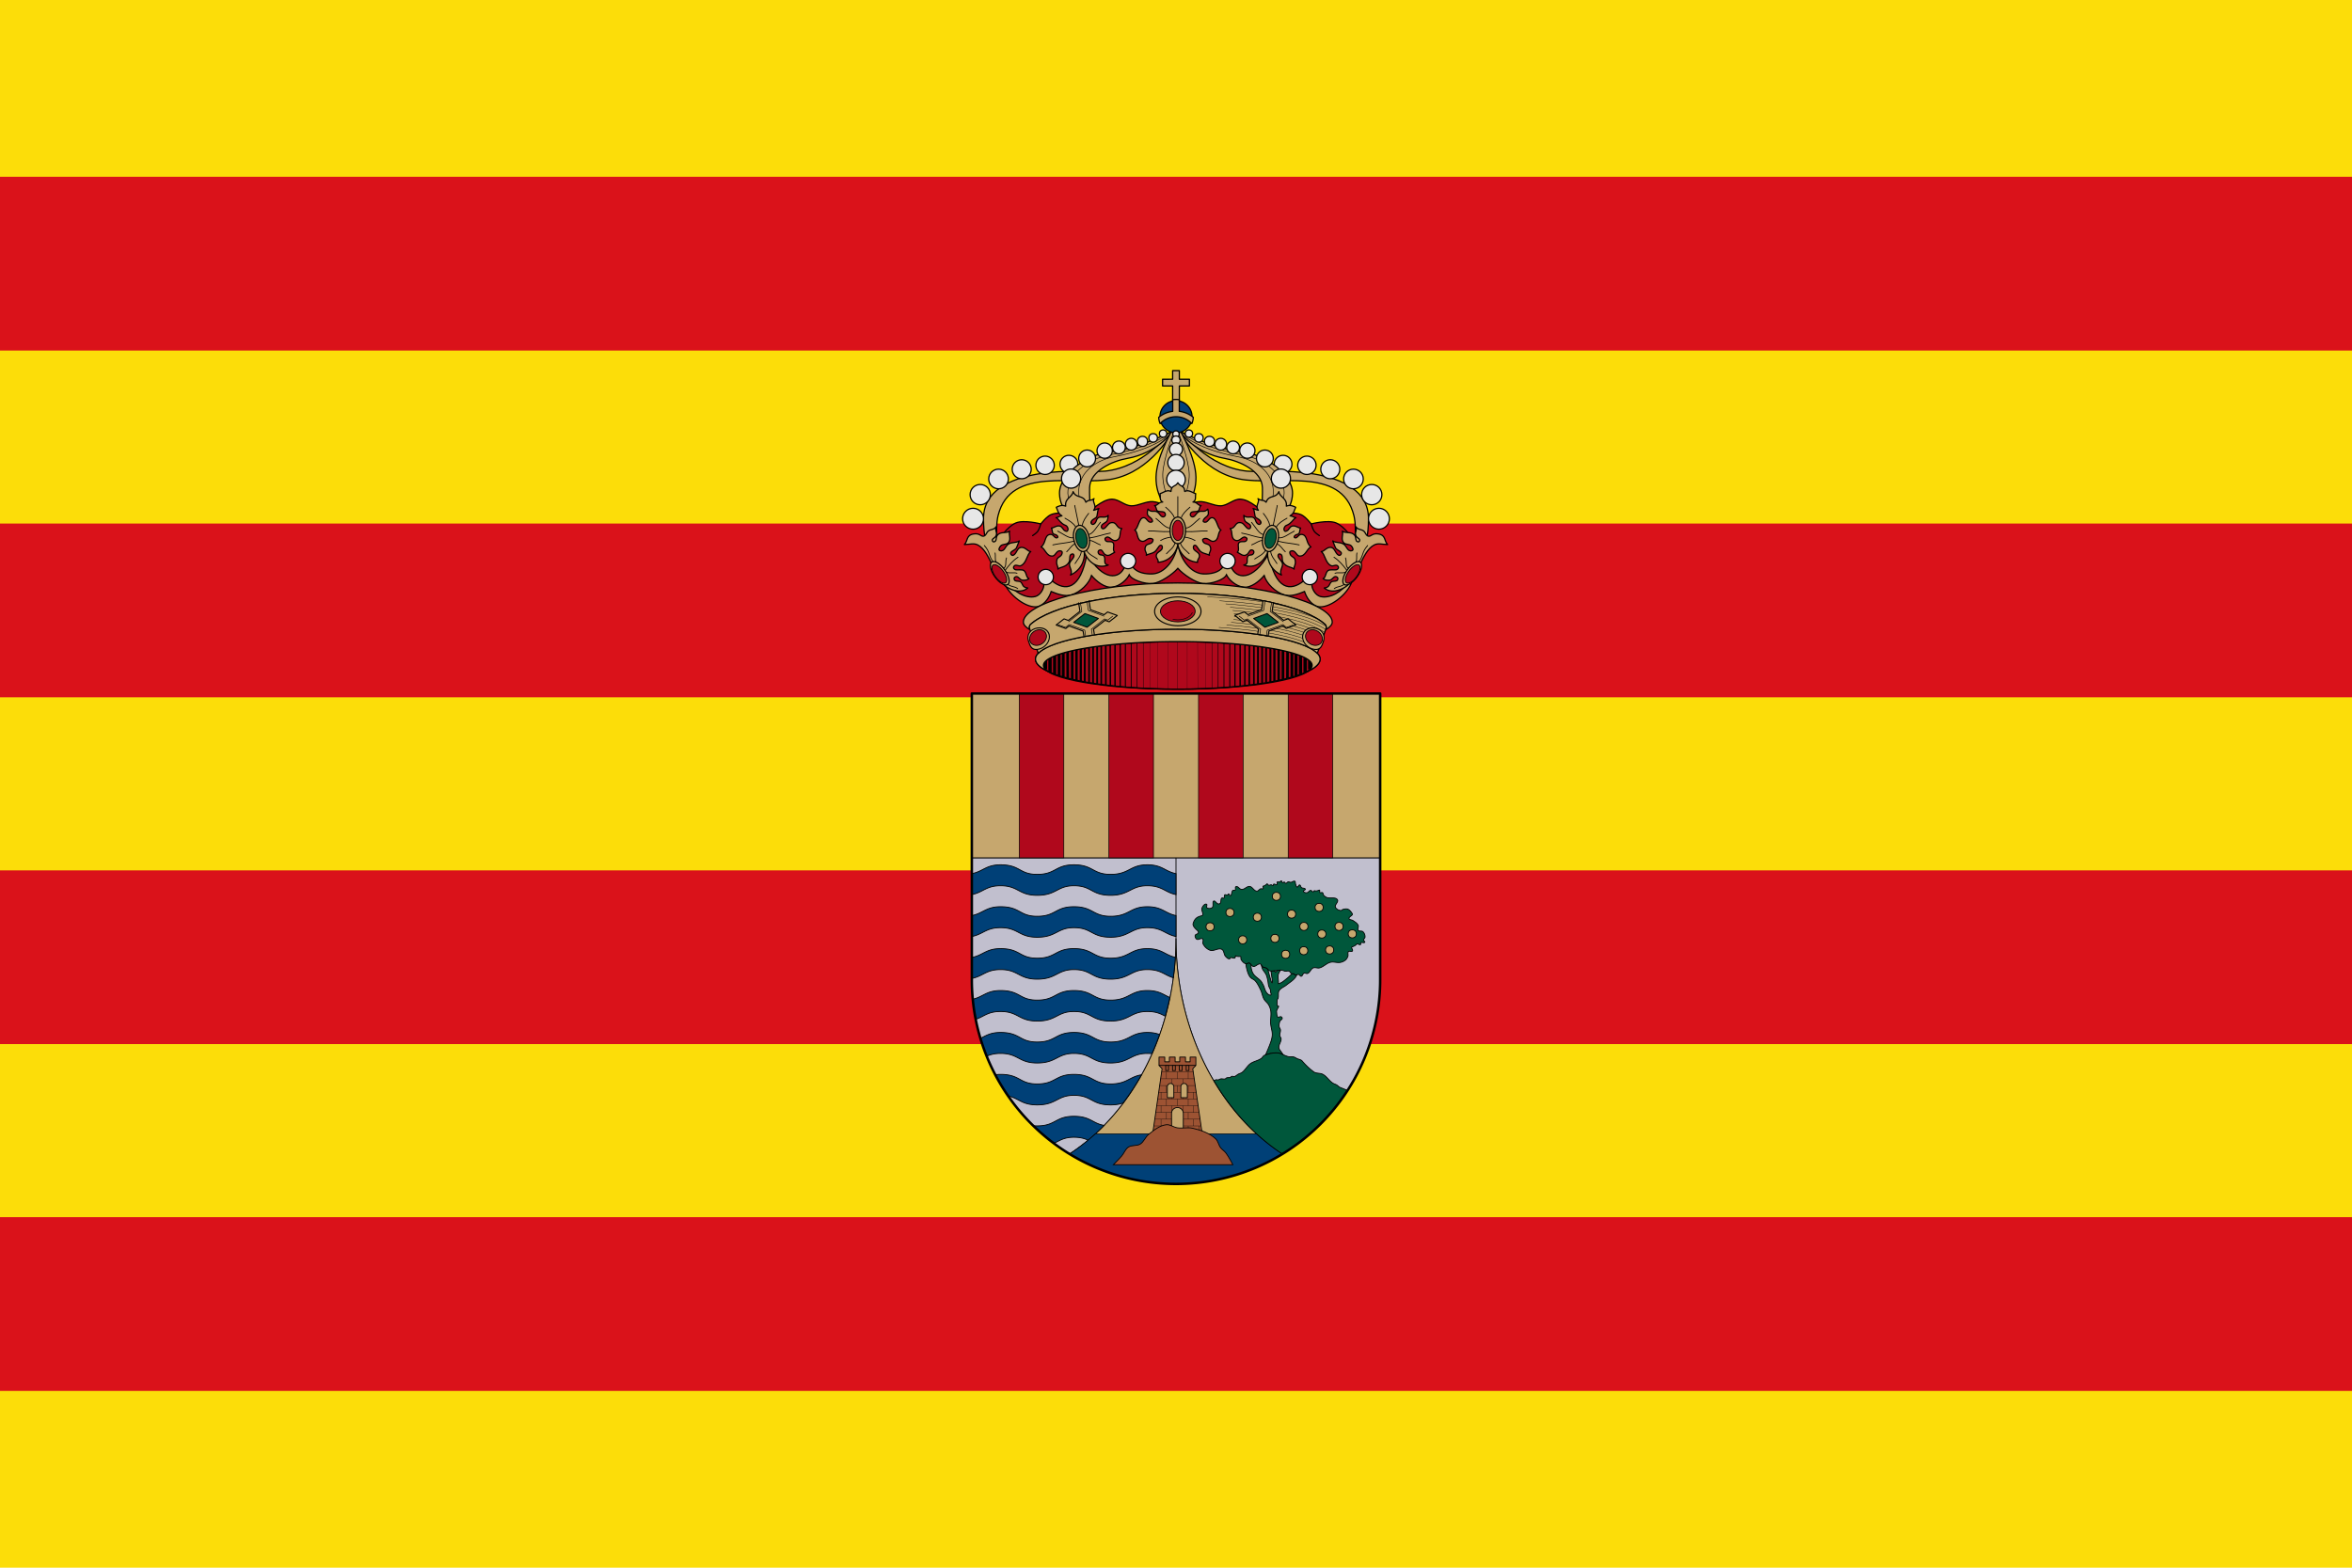 <svg xmlns="http://www.w3.org/2000/svg" version="1.0" width="750" height="499.999" viewBox="-59.069 308.626 750 499.999" xml:space="preserve"><path style="fill:#fcdd09" d="M-59.069 308.625h750v500h-750z"/><path style="fill:#da121a" d="M0 56.387v55.412h750V56.387H0zM0 166.99v55.412h750V166.99H0zm0 110.608v55.412h750v-55.412H0zm0 110.601v55.412h750V388.2H0z" transform="translate(-59.069 308.626)"/><g style="display:inline"><g style="display:inline"><path style="fill:#c6a76e;stroke:#000;stroke-width:1.5;stroke-linecap:round;stroke-linejoin:round;stroke-miterlimit:4;stroke-dasharray:none;stroke-opacity:1" d="M1086.68 118.064s3.893-9.642 3.797-31.137c-.147-33.177-32.081-48.05-65.89-53.819-34.183-5.832-70.308-2.38-81.82-3.518-47.386-4.687-79.361-47.465-79.361-47.465h-2.658s25.417 47.573 72.526 56.958c45.442 9.052 124.139-16.49 139.42 44.403 2.055 8.194 2.374 19.831.696 34.578z" transform="matrix(.262 0 0 .262 91.605 451.148)"/><g transform="matrix(.262 0 0 .262 91.605 451.148)"><circle r="12.721" cy="164.137" cx="1046.769" style="display:inline;opacity:1;fill:#e7e7e7;fill-opacity:1;stroke:#000;stroke-width:1.5;stroke-linecap:round;stroke-linejoin:round;stroke-miterlimit:4;stroke-dasharray:none;stroke-dashoffset:0;stroke-opacity:1" transform="translate(56.429 -76.64)"/><circle style="display:inline;opacity:1;fill:#e7e7e7;fill-opacity:1;stroke:#000;stroke-width:1.5;stroke-linecap:round;stroke-linejoin:round;stroke-miterlimit:4;stroke-dasharray:none;stroke-dashoffset:0;stroke-opacity:1" cx="1094.464" cy="58.147" r="12.339"/><circle r="11.957" cy="39.084" cx="1072.179" style="display:inline;opacity:1;fill:#e7e7e7;fill-opacity:1;stroke:#000;stroke-width:1.5;stroke-linecap:round;stroke-linejoin:round;stroke-miterlimit:4;stroke-dasharray:none;stroke-dashoffset:0;stroke-opacity:1"/><circle style="display:inline;opacity:1;fill:#e7e7e7;fill-opacity:1;stroke:#000;stroke-width:1.5;stroke-linecap:round;stroke-linejoin:round;stroke-miterlimit:4;stroke-dasharray:none;stroke-dashoffset:0;stroke-opacity:1" cx="1043.986" cy="27.27" r="11.576"/><circle r="11.194" cy="22.436" cx="1015.525" style="display:inline;opacity:1;fill:#e7e7e7;fill-opacity:1;stroke:#000;stroke-width:1.5;stroke-linecap:round;stroke-linejoin:round;stroke-miterlimit:4;stroke-dasharray:none;stroke-dashoffset:0;stroke-opacity:1"/><circle style="display:inline;opacity:1;fill:#e7e7e7;fill-opacity:1;stroke:#000;stroke-width:1.5;stroke-linecap:round;stroke-linejoin:round;stroke-miterlimit:4;stroke-dasharray:none;stroke-dashoffset:0;stroke-opacity:1" cx="986.527" cy="21.094" r="10.812"/></g><path d="M1086.68 118.064s3.893-9.642 3.797-31.137c-.147-33.177-32.081-48.05-65.89-53.819-34.183-5.832-70.308-2.38-81.82-3.518-47.386-4.687-79.361-47.465-79.361-47.465h-2.658s25.417 47.573 72.526 56.958c45.442 9.052 124.139-16.49 139.42 44.403 2.055 8.194 2.374 19.831.696 34.578z" style="fill:#c6a76e;stroke:#000;stroke-width:1.5;stroke-linecap:round;stroke-linejoin:round;stroke-miterlimit:4;stroke-dasharray:none;stroke-opacity:1" transform="matrix(-.262 0 0 .262 540.257 451.148)"/><g transform="matrix(-.262 0 0 .262 540.257 451.148)"><circle transform="translate(56.429 -76.64)" style="display:inline;opacity:1;fill:#e7e7e7;fill-opacity:1;stroke:#000;stroke-width:1.5;stroke-linecap:round;stroke-linejoin:round;stroke-miterlimit:4;stroke-dasharray:none;stroke-dashoffset:0;stroke-opacity:1" cx="1046.769" cy="164.137" r="12.721"/><circle r="12.339" cy="58.147" cx="1094.464" style="display:inline;opacity:1;fill:#e7e7e7;fill-opacity:1;stroke:#000;stroke-width:1.5;stroke-linecap:round;stroke-linejoin:round;stroke-miterlimit:4;stroke-dasharray:none;stroke-dashoffset:0;stroke-opacity:1"/><circle style="display:inline;opacity:1;fill:#e7e7e7;fill-opacity:1;stroke:#000;stroke-width:1.5;stroke-linecap:round;stroke-linejoin:round;stroke-miterlimit:4;stroke-dasharray:none;stroke-dashoffset:0;stroke-opacity:1" cx="1072.179" cy="39.084" r="11.957"/><circle r="11.576" cy="27.27" cx="1043.986" style="display:inline;opacity:1;fill:#e7e7e7;fill-opacity:1;stroke:#000;stroke-width:1.5;stroke-linecap:round;stroke-linejoin:round;stroke-miterlimit:4;stroke-dasharray:none;stroke-dashoffset:0;stroke-opacity:1"/><circle style="display:inline;opacity:1;fill:#e7e7e7;fill-opacity:1;stroke:#000;stroke-width:1.5;stroke-linecap:round;stroke-linejoin:round;stroke-miterlimit:4;stroke-dasharray:none;stroke-dashoffset:0;stroke-opacity:1" cx="1015.525" cy="22.436" r="11.194"/><circle r="10.812" cy="21.094" cx="986.527" style="display:inline;opacity:1;fill:#e7e7e7;fill-opacity:1;stroke:#000;stroke-width:1.5;stroke-linecap:round;stroke-linejoin:round;stroke-miterlimit:4;stroke-dasharray:none;stroke-dashoffset:0;stroke-opacity:1"/></g><path style="display:inline;fill:#b0081c;stroke:#000;stroke-width:1.5;stroke-linecap:round;stroke-linejoin:round;stroke-miterlimit:4;stroke-dasharray:none;stroke-opacity:1" d="M799.313 122.494c-.263.001-.527.011-.792.03-12.938.879-22.337 13.98-34.904 17.183-12.5 3.186-26.737-3.302-38.664 1.611-5.154 2.124-12.351 11.278-12.351 11.278s-20.75-5.425-30.61-1.075c-9.925 4.38-21.01 18.96-24.164 29.266-2.378 7.77.889 10.278 2.416 18.26 3.68 19.231 12.208 41.103 33.026 45.912 5.63 1.3 11.674 1.893 16.648 4.834 4.794 2.834 11.008 11.008 11.008 11.008 29.524-14.052 94.273-24.145 156.234-24.145 61.962 0 126.71 10.093 156.234 24.145 0 0 6.216-8.174 11.01-11.008 4.974-2.94 11.017-3.533 16.647-4.834 20.817-4.81 29.345-26.68 33.025-45.912 1.528-7.982 4.797-10.49 2.418-18.26-3.154-10.305-14.24-24.887-24.166-29.266-9.86-4.35-30.61 1.075-30.61 1.075s-7.196-9.154-12.35-11.278c-11.927-4.913-26.165 1.575-38.665-1.611-12.567-3.203-21.965-16.304-34.904-17.184-8.471-.575-15.68 7.796-24.166 8.055-8.333.255-18-5.738-26.313-5.101-9.24.707-16.841 6.712-28.16 6.712-11.318 0-18.92-6.005-28.16-6.712-8.312-.637-17.98 5.356-26.313 5.101-8.221-.251-15.242-8.116-23.375-8.084z" transform="matrix(.262 0 0 .262 86.114 435.743)"/><path style="fill:none;stroke:#000;stroke-width:1.5;stroke-linecap:round;stroke-linejoin:round;stroke-miterlimit:4;stroke-dasharray:none;stroke-opacity:1" d="M691.645 93.798s-1.806 6.48-3.76 9.129c-1.584 2.149-6.175 5.101-6.175 5.101M1020.762 93.798s1.805 6.48 3.759 9.129c1.584 2.149 6.175 5.101 6.175 5.101" transform="matrix(.262 0 0 .262 91.605 451.148)"/><path style="fill:#c6a76e;stroke:#000;stroke-width:1.5;stroke-linecap:round;stroke-linejoin:round;stroke-miterlimit:4;stroke-dasharray:none;stroke-opacity:1" d="M265.01 75.723s19.134 25.7 54.68 31.896c18.018 3.14 45.334 15.147 45.945 35.504.436 14.531-1.925 42.93-1.925 42.93h17.874s20.376-13.427 20.693-35.715c.342-23.975-34.349-47.636-60.564-50.502-35.793-3.914-74.045-24.113-74.045-24.113Z" transform="matrix(.262 0 0 .262 247.689 426.626)"/><path style="fill:none;stroke:#000;stroke-width:.75;stroke-linecap:butt;stroke-linejoin:miter;stroke-miterlimit:4;stroke-dasharray:none;stroke-opacity:1" d="M369.612 92.455s15.798-24.207 16.092-36.031c.497-20.069-20.341-41.337-52.398-47.001-22.23-3.928-45.327-11.359-59.515-18.841-7.972-4.204-13.732-8.457-13.732-8.457" transform="matrix(.262 0 0 .262 249.372 451.148)"/><g style="fill:#e7e7e7;stroke:#000;stroke-width:1.5;stroke-miterlimit:4;stroke-dasharray:none" transform="matrix(.262 0 0 .262 91.605 451.148)"><circle style="opacity:1;fill:#e7e7e7;fill-opacity:1;stroke:#000;stroke-width:1.5;stroke-linecap:round;stroke-linejoin:round;stroke-miterlimit:4;stroke-dasharray:none;stroke-dashoffset:0;stroke-opacity:1" cx="983.908" cy="38.621" r="11.68"/><circle r="4.471" cy="-16.154" cx="871.943" style="opacity:1;fill:#e7e7e7;fill-opacity:1;stroke:#000;stroke-width:1.5;stroke-linecap:round;stroke-linejoin:round;stroke-miterlimit:4;stroke-dasharray:none;stroke-dashoffset:0;stroke-opacity:1"/><circle r="5.216" cy="-10.918" cx="884.026" style="opacity:1;fill:#e7e7e7;fill-opacity:1;stroke:#000;stroke-width:1.5;stroke-linecap:round;stroke-linejoin:round;stroke-miterlimit:4;stroke-dasharray:none;stroke-dashoffset:0;stroke-opacity:1"/><circle r="6.163" cy="-6.665" cx="896.981" style="opacity:1;fill:#e7e7e7;fill-opacity:1;stroke:#000;stroke-width:1.5;stroke-linecap:round;stroke-linejoin:round;stroke-miterlimit:4;stroke-dasharray:none;stroke-dashoffset:0;stroke-opacity:1"/><circle r="7.178" cy="-3.198" cx="910.674" style="opacity:1;fill:#e7e7e7;fill-opacity:1;stroke:#000;stroke-width:1.5;stroke-linecap:round;stroke-linejoin:round;stroke-miterlimit:4;stroke-dasharray:none;stroke-dashoffset:0;stroke-opacity:1"/><circle r="7.789" cy=".695" cx="925.711" style="opacity:1;fill:#e7e7e7;fill-opacity:1;stroke:#000;stroke-width:1.5;stroke-linecap:round;stroke-linejoin:round;stroke-miterlimit:4;stroke-dasharray:none;stroke-dashoffset:0;stroke-opacity:1"/><circle r="10.27" cy="14.12" cx="964.375" style="opacity:1;fill:#e7e7e7;fill-opacity:1;stroke:#000;stroke-width:1.5;stroke-linecap:round;stroke-linejoin:round;stroke-miterlimit:4;stroke-dasharray:none;stroke-dashoffset:0;stroke-opacity:1"/><circle style="opacity:1;fill:#e7e7e7;fill-opacity:1;stroke:#000;stroke-width:1.5;stroke-linecap:round;stroke-linejoin:round;stroke-miterlimit:4;stroke-dasharray:none;stroke-dashoffset:0;stroke-opacity:1" cx="943.029" cy="4.588" r="9.33"/></g><path style="fill:none;stroke:#000;stroke-width:.75;stroke-linecap:round;stroke-linejoin:round;stroke-miterlimit:4;stroke-dasharray:none;stroke-opacity:1" d="M258.587-17.875s16.72 19.827 71.007 29.998c19.533 3.659 41.888 16.81 42.909 41.389.553 13.335-10.253 38.943-10.253 38.943" transform="matrix(.262 0 0 .262 249.372 451.148)"/><path transform="matrix(-.262 0 0 .262 384.175 426.626)" d="M265.01 75.723s19.134 25.7 54.68 31.896c18.018 3.14 45.334 15.147 45.945 35.504.436 14.531-1.925 42.93-1.925 42.93h17.874s20.376-13.427 20.693-35.715c.342-23.975-34.349-47.636-60.564-50.502-35.793-3.914-74.045-24.113-74.045-24.113Z" style="fill:#c6a76e;stroke:#000;stroke-width:1.5;stroke-linecap:round;stroke-linejoin:round;stroke-miterlimit:4;stroke-dasharray:none;stroke-opacity:1"/><path d="M369.612 92.455s15.798-24.207 16.092-36.031c.497-20.069-20.341-41.337-52.398-47.001-22.23-3.928-45.327-11.359-59.515-18.841-7.972-4.204-13.732-8.457-13.732-8.457" style="fill:none;stroke:#000;stroke-width:.75;stroke-linecap:butt;stroke-linejoin:miter;stroke-miterlimit:4;stroke-dasharray:none;stroke-opacity:1" transform="matrix(-.262 0 0 .262 382.492 451.148)"/><g transform="matrix(-.262 0 0 .262 540.26 451.148)" style="fill:#e7e7e7;stroke:#000;stroke-width:1.5;stroke-miterlimit:4;stroke-dasharray:none"><circle r="11.68" cy="38.621" cx="983.908" style="opacity:1;fill:#e7e7e7;fill-opacity:1;stroke:#000;stroke-width:1.5;stroke-linecap:round;stroke-linejoin:round;stroke-miterlimit:4;stroke-dasharray:none;stroke-dashoffset:0;stroke-opacity:1"/><circle style="opacity:1;fill:#e7e7e7;fill-opacity:1;stroke:#000;stroke-width:1.5;stroke-linecap:round;stroke-linejoin:round;stroke-miterlimit:4;stroke-dasharray:none;stroke-dashoffset:0;stroke-opacity:1" cx="871.943" cy="-16.154" r="4.471"/><circle style="opacity:1;fill:#e7e7e7;fill-opacity:1;stroke:#000;stroke-width:1.5;stroke-linecap:round;stroke-linejoin:round;stroke-miterlimit:4;stroke-dasharray:none;stroke-dashoffset:0;stroke-opacity:1" cx="884.026" cy="-10.918" r="5.216"/><circle style="opacity:1;fill:#e7e7e7;fill-opacity:1;stroke:#000;stroke-width:1.5;stroke-linecap:round;stroke-linejoin:round;stroke-miterlimit:4;stroke-dasharray:none;stroke-dashoffset:0;stroke-opacity:1" cx="896.981" cy="-6.665" r="6.163"/><circle style="opacity:1;fill:#e7e7e7;fill-opacity:1;stroke:#000;stroke-width:1.5;stroke-linecap:round;stroke-linejoin:round;stroke-miterlimit:4;stroke-dasharray:none;stroke-dashoffset:0;stroke-opacity:1" cx="910.674" cy="-3.198" r="7.178"/><circle style="opacity:1;fill:#e7e7e7;fill-opacity:1;stroke:#000;stroke-width:1.5;stroke-linecap:round;stroke-linejoin:round;stroke-miterlimit:4;stroke-dasharray:none;stroke-dashoffset:0;stroke-opacity:1" cx="925.711" cy=".695" r="7.789"/><circle style="opacity:1;fill:#e7e7e7;fill-opacity:1;stroke:#000;stroke-width:1.5;stroke-linecap:round;stroke-linejoin:round;stroke-miterlimit:4;stroke-dasharray:none;stroke-dashoffset:0;stroke-opacity:1" cx="964.375" cy="14.12" r="10.27"/><circle r="9.33" cy="4.588" cx="943.029" style="opacity:1;fill:#e7e7e7;fill-opacity:1;stroke:#000;stroke-width:1.5;stroke-linecap:round;stroke-linejoin:round;stroke-miterlimit:4;stroke-dasharray:none;stroke-dashoffset:0;stroke-opacity:1"/></g><path d="M258.587-17.875s16.72 19.827 71.007 29.998c19.533 3.659 41.888 16.81 42.909 41.389.553 13.335-10.253 38.943-10.253 38.943" style="fill:none;stroke:#000;stroke-width:.75;stroke-linecap:round;stroke-linejoin:round;stroke-miterlimit:4;stroke-dasharray:none;stroke-opacity:1" transform="matrix(-.262 0 0 .262 382.492 451.148)"/><path style="fill:#c6a76e;stroke:#000;stroke-width:1.5;stroke-linecap:round;stroke-linejoin:round;stroke-miterlimit:4;stroke-dasharray:none;stroke-opacity:1" d="M850.14-17.876s-17.828 31.041-18.226 54.87c-.407 24.362 13.86 37.593 13.86 37.593h20.859s14.268-13.23 13.86-37.594c-.397-23.828-18.226-54.869-18.226-54.869h-6.064z" transform="matrix(.262 0 0 .262 91.605 451.148)"/><path style="fill:none;stroke:#000;stroke-width:.75;stroke-linecap:butt;stroke-linejoin:miter;stroke-miterlimit:4;stroke-dasharray:none;stroke-opacity:1" d="M859.039-17.875s12.944 33.613 13.29 51.262c.357 18.186-10.822 41.2-10.822 41.2M853.367-17.875s-12.943 33.613-13.29 51.262c-.357 18.186 10.822 41.2 10.822 41.2" transform="matrix(.262 0 0 .262 91.605 451.148)"/><g transform="matrix(.262 0 0 .262 92.106 451.148)"><path style="opacity:1;fill:#c6a76e;fill-opacity:1;stroke:#000;stroke-width:1.5;stroke-linecap:round;stroke-linejoin:round;stroke-miterlimit:4;stroke-dasharray:none;stroke-dashoffset:0;stroke-opacity:1" d="M850.211-92.848v10.525H837.96v8.167h12.252v23.222h8.163v-23.222h12.252v-8.167h-12.252v-10.525z"/><circle style="opacity:1;fill:#004077;fill-opacity:1;stroke:#000;stroke-width:1.5;stroke-linecap:round;stroke-linejoin:round;stroke-miterlimit:4;stroke-dasharray:none;stroke-dashoffset:0;stroke-opacity:1" cx="854.292" cy="-36.671" r="19.555"/><path style="opacity:1;fill:#c6a76e;fill-opacity:1;stroke:#000;stroke-width:1.5;stroke-linecap:round;stroke-linejoin:round;stroke-miterlimit:4;stroke-dasharray:none;stroke-dashoffset:0;stroke-opacity:1" d="M875.25 1.053a21.074 21.074 0 0 0-3.986.396v14.123a33.415 33.415 0 0 0-17.063 7.274 21.074 21.074 0 0 0 1.74 7.64 26.58 26.58 0 0 1 19.309-8.359 26.58 26.58 0 0 1 19.307 8.334 21.074 21.074 0 0 0 1.734-7.666 33.415 33.415 0 0 0-17.055-7.238V1.44a21.074 21.074 0 0 0-3.986-.388Z" transform="translate(-20.957 -58.798)"/></g><g transform="matrix(.262 0 0 .262 91.605 451.148)"><circle style="opacity:1;fill:#e7e7e7;fill-opacity:1;stroke:#000;stroke-width:1.5;stroke-linecap:round;stroke-linejoin:round;stroke-miterlimit:4;stroke-dasharray:none;stroke-dashoffset:0;stroke-opacity:1" cx="856.204" cy="-15.603" r="3.893"/><circle style="opacity:1;fill:#e7e7e7;fill-opacity:1;stroke:#000;stroke-width:1.5;stroke-linecap:round;stroke-linejoin:round;stroke-miterlimit:4;stroke-dasharray:none;stroke-dashoffset:0;stroke-opacity:1" cx="856.204" cy="-8.286" r="5.034"/><circle style="opacity:1;fill:#e7e7e7;fill-opacity:1;stroke:#000;stroke-width:1.5;stroke-linecap:round;stroke-linejoin:round;stroke-miterlimit:4;stroke-dasharray:none;stroke-dashoffset:0;stroke-opacity:1" cx="856.204" cy="3.044" r="7.921"/><circle style="opacity:1;fill:#e7e7e7;fill-opacity:1;stroke:#000;stroke-width:1.5;stroke-linecap:round;stroke-linejoin:round;stroke-miterlimit:4;stroke-dasharray:none;stroke-dashoffset:0;stroke-opacity:1" cx="856.204" cy="19.221" r="10.002"/><circle style="opacity:1;fill:#e7e7e7;fill-opacity:1;stroke:#000;stroke-width:1.5;stroke-linecap:round;stroke-linejoin:round;stroke-miterlimit:4;stroke-dasharray:none;stroke-dashoffset:0;stroke-opacity:1" cx="856.204" cy="39.762" r="11.344"/></g><g style="display:inline;stroke-width:.994"><g style="display:inline;stroke-width:.994"><path style="fill:#c6a76e;stroke:#000;stroke-width:1.491;stroke-linecap:butt;stroke-linejoin:miter;stroke-miterlimit:4;stroke-dasharray:none;stroke-opacity:1" d="M1195.147 130.059c-3.07 20.062-16.259 35.898-30.727 36.498-8.4.348-19.091-1.502-23.742-8.504-3.436-5.173-7.725-5.645-9.922 0-5.813 14.935-25.987 18.122-45.358-15.948-7.786 44.376-26.427 45.631-42.167 32.956-2.736-2.203-10.215.045-9.922 3.544.476 5.707-4.356 13.667-10.278 15.237-11.59 3.072-27.035-6.547-32.246-15.946-.804-1.45-5.628-1.164-4.96.354 7.26 16.529 30.839 32.786 42.831 26.861 6.559-3.24 10.947-9.85 13.51-17.293 7.354 3.018 16.572 6.453 24.49 4.051 10.981-3.33 21.51-13.95 24.235-23.363 5.419 6.534 15.729 15.215 24.986 14.021 9.861-1.271 18.012-9.504 20.549-14.908 2.722 6.07 18.316 11.368 28.36 10.504 8.751-.753 23.84-10.845 30.36-18.299 6.52 7.454 21.61 17.546 30.362 18.3 10.043.863 25.637-4.435 28.36-10.505 2.536 5.404 10.687 13.637 20.548 14.908 9.257 1.194 19.567-7.487 24.986-14.021 2.724 9.413 13.254 20.032 24.235 23.363 7.918 2.402 17.134-1.033 24.488-4.05 2.563 7.441 6.953 14.052 13.512 17.292 11.992 5.925 35.57-10.332 42.832-26.861.667-1.518-4.157-1.803-4.961-.354-5.211 9.399-20.655 19.018-32.246 15.946-5.922-1.57-10.754-9.53-10.278-15.237.293-3.5-7.186-5.747-9.921-3.544-15.741 12.675-34.382 11.42-42.168-32.956-19.371 34.07-39.545 30.883-45.358 15.948-2.197-5.645-6.486-5.173-9.922 0-4.65 7.002-15.343 8.852-23.742 8.504-14.468-.6-27.658-16.436-30.726-36.498z" transform="matrix(.264 0 0 .264 1 447.7)"/><g style="stroke:#000;stroke-width:.994"><path transform="matrix(.264 0 0 .264 .227 447.7)" d="M1198.084 56.352c-2.938 5.437-7.844 2.631-8.326 10.63-4.43-2.814-9.965 1.826-13.29 2.659.976 3.435-1.054 8.084 3.366 10.097-4.945-.207-6.09 4.452-9.87 4.233 2.502 1.468 1.65 5.365 3.456 6.412 2.323 1.347 5.227.607 7.482 1.35 2.044.672 2.79 3.618 1.391 4.994-1.051 1.033-2.476 1.53-4.19.09-1.514-1.274-2.648-3.807-4.976-5.172-3.777-2.216-6.894 1.363-11.188-3.4 0 0-1.31 4.45-.412 6.775.894 2.314 3.8 3.27 5.094 5.386.643 1.051 1.42 2.696.31 3.23-4.953 2.388-5.845-4.692-9.827-4.97-6.24-.435-6.597 12.976-11.11 14.914 4.443 2.506 1.786 12.72 9.213 13.643 4.196.52 6.855-5.859 12.402-2.657 1.287.743.035 3.468-1.216 4.438-2.162 1.675-6.018 1.262-7.287 4.244-2.464 5.788 2.214 7.265.79 10.828 3.675-2.199 8.354-1.935 11.612-5.514 2.622-2.88 4.586-8.375 7.117-6.18 1.138.988.838 3.49-.1 4.72-1.724 2.262-5.106 3.137-6.184 5.964-1.621 4.257 2.929 5.605 1.825 9.495 17.799-1.436 23.995-17.267 23.918-22.502-.077 5.235 6.12 21.066 23.92 22.502-1.105-3.89 3.444-5.238 1.822-9.495-1.078-2.827-4.46-3.702-6.184-5.964-.937-1.23-1.237-3.732-.1-4.72 2.531-2.195 4.498 3.3 7.12 6.18 3.257 3.58 7.936 3.315 11.61 5.514-1.422-3.563 3.255-5.04.792-10.828-1.27-2.982-5.126-2.569-7.288-4.244-1.25-.97-2.505-3.695-1.218-4.438 5.547-3.202 8.206 3.178 12.402 2.657 7.427-.923 4.772-11.137 9.215-13.643-4.513-1.938-4.871-15.349-11.111-14.914-3.983.278-4.873 7.358-9.827 4.97-1.11-.534-.334-2.179.31-3.23 1.294-2.116 4.2-3.072 5.095-5.386.898-2.325-.414-6.776-.414-6.776-4.294 4.764-7.41 1.185-11.186 3.4-2.327 1.366-3.462 3.899-4.976 5.172-1.714 1.442-3.14.944-4.192-.09-1.398-1.375-.651-4.32 1.393-4.994 2.255-.742 5.16-.002 7.482-1.35 1.806-1.046.953-4.943 3.453-6.411-3.778.22-4.924-4.44-9.869-4.233 4.42-2.013 2.392-6.662 3.367-10.097-3.324-.833-8.86-5.473-13.289-2.659-.482-7.999-5.39-5.193-8.328-10.63z" style="fill:#c6a76e;stroke:#000;stroke-width:1.491;stroke-linecap:round;stroke-linejoin:round;stroke-miterlimit:4;stroke-dasharray:none;stroke-opacity:1"/><g style="stroke:#000;stroke-width:.994" transform="matrix(.264 0 0 .264 6.85 433.375)"><ellipse style="opacity:1;fill:none;fill-opacity:1;stroke:#000;stroke-width:1.451;stroke-linecap:round;stroke-linejoin:round;stroke-miterlimit:4;stroke-dasharray:none;stroke-dashoffset:0;stroke-opacity:1" cx="1172.951" cy="168.233" rx="9.417" ry="16.147"/><ellipse ry="12.208" rx="6.674" cy="168.233" cx="1172.951" style="opacity:1;fill:#b0081c;fill-opacity:1;stroke:#000;stroke-width:1.062;stroke-linecap:round;stroke-linejoin:round;stroke-miterlimit:4;stroke-dasharray:none;stroke-dashoffset:0;stroke-opacity:1"/><path style="fill:none;stroke:#000;stroke-width:.994px;stroke-linecap:round;stroke-linejoin:round;stroke-opacity:1" d="M1172.95 151.89v-24.43M1168.702 152.767c-1.64-4.57-5.823-8.591-10.399-12.529M1163.315 165.42c-5.596-.153-11.192-7.318-16.788-11.65M1163.565 169.68c-11.023.512-16.379-.958-26.184-.751M1164.818 176.32c-4.114.755-8.215 1.431-12.654 4.135M1169.747 183.484c-2.554 6.582-6.815 8.822-10.567 13.007M1177.2 152.767c1.64-4.57 5.822-8.591 10.398-12.529M1182.586 165.42c5.596-.153 11.193-7.318 16.789-11.65M1182.336 169.68c11.023.512 16.379-.958 26.184-.751M1181.083 176.32c4.114.755 8.215 1.431 12.654 4.135M1175.888 183.484c2.554 6.582 7.08 8.822 10.833 13.007"/></g></g><g style="fill:none;stroke:#000;stroke-width:.994"><path style="fill:#c6a76e;stroke:#000;stroke-width:1.491;stroke-linecap:round;stroke-linejoin:round;stroke-miterlimit:4;stroke-dasharray:none;stroke-opacity:1" d="M1187.253 71.712c-4.43-2.814-8.08-1.752-11.404-.92.975 3.436.298 7.723 4.611 11.505-4.944-.207-3.715.974-7.493.755 2.325 1.432 2.547 4.293 5.976 8.463 2.154 2.621 4.14 2.886 4.814 4.384.97 2.155 1.165 4.053-.233 5.428-1.051 1.034-1.759.527-3.472-.914-1.515-1.273-1.906-4.933-4.234-6.298-3.777-2.216-8.169.718-10.885.114 1.046 2.389-.507 5.412.912 7.175 1.576 1.956 2.73 1.005 4.024 3.121.643 1.051 1.055 1.981-.055 2.516-3.45 1.29-3.68-5.272-7.663-5.55-7.59-.711-6.899 9.462-14.096 12.64 4.443 2.505 3.973 12.657 11.4 13.58 4.196.52 6.57-7.22 11.817-3.545 1.527 1.07-.189 3.934-1.44 4.904-2.162 1.675-4.889 1.366-6.158 4.348-2.463 5.788.37 7.526-1.053 11.09 3.675-2.2 9.99.062 14.954-5.597 2.621-2.88.932-9.891 6.736-8.687 1.138.987.866 2.726-.072 3.957-1.725 2.262-3.851 2.969-5.863 5.647-3.013 4.01 2.243 10.196-2.206 14.806 17.616-4.287 21.99-19.34 21.913-24.575-.077 5.235 6.47 24.974 25.323 21.894-6.64-2.467-1.166-7.078-2.788-11.335-1.077-2.827-3.757-1.512-5.481-3.774-.938-1.23-.945-3.288.192-4.275 5.26-2.404 4.155 3.588 6.972 6.277 3.86 3.686 7.902.366 11.812-.456-2.676-3.692 2.46-9.029.256-11.961-1.947-2.59-5.23-1.439-7.391-3.114-1.252-.97-1.671-3.396-.385-4.14 5.548-3.201 6.202 6.092 12.192 5.556 7.427-.923 5.234-10.275 9.677-12.78-7.046-1.435-3.551-9.503-11.702-9.537-3.992-.016-8.113 6.737-11.13 5.087-1.722-.942-1.215-2.871-.572-3.922 1.295-2.116 6.12-2.427 7.695-4.342 1.74-2.115 2.68-6.27 2.68-6.27-4.067 3.66-9.017-1.574-12.794.641-2.328 1.366-2.65 3.681-4.165 4.955-1.713 1.441-3.367 2.048-4.418 1.015-1.398-1.376-.916-2.998.751-4.359 1.68-1.37 3.79-1.434 6.113-2.781 1.806-1.047 2.664-8.302 5.165-9.77-3.778.22-1.73.564-6.674.77 5.587-4.586-.293-10.409 3.335-13.684-4.986 2.28-6.156-.57-10.585 2.244-1.333-10.092-10.447-6.102-12.577-15.656-2.406 6.76-11.569 5.382-12.331 15.37z" transform="matrix(.258 -.053 .053 .258 -29.357 514.478)"/><g style="fill:none;stroke:#000;stroke-width:.994" transform="matrix(.258 -.053 .053 .258 -25.746 499.115)"><ellipse ry="16.147" rx="9.417" cy="168.233" cx="1172.951" style="opacity:1;fill:none;fill-opacity:1;stroke:#000;stroke-width:1.451;stroke-linecap:round;stroke-linejoin:round;stroke-miterlimit:4;stroke-dasharray:none;stroke-dashoffset:0;stroke-opacity:1"/><ellipse style="opacity:1;fill:#00573b;fill-opacity:1;stroke:#000;stroke-width:1.062;stroke-linecap:round;stroke-linejoin:round;stroke-miterlimit:4;stroke-dasharray:none;stroke-dashoffset:0;stroke-opacity:1" cx="1172.951" cy="168.233" rx="6.674" ry="12.208"/><path d="M1172.95 151.89v-24.43M1168.702 152.767c-1.64-4.57-5.823-8.591-10.399-12.529M1163.315 165.42c-5.596-.153-11.192-7.318-16.788-11.65M1163.565 169.68c-11.023.512-16.379-.958-26.184-.751M1163.53 173.243c-4.113.755-6.927 4.508-11.366 7.212M1169.747 183.484c-2.554 6.582-6.815 8.822-10.567 13.007M1177.2 152.767c1.64-4.57 5.822-8.591 10.398-12.529M1182.586 165.42c5.596-.153 11.193-7.318 16.789-11.65M1182.336 169.68c11.023.512 16.379-.958 26.184-.751M1182.083 172.689c4.115.755 7.215 5.062 11.654 7.766M1175.888 183.484c2.554 6.582 7.08 8.822 10.833 13.007" style="fill:none;stroke:#000;stroke-width:.994px;stroke-linecap:round;stroke-linejoin:round;stroke-opacity:1"/></g></g><g style="fill:none;stroke:#000;stroke-width:.994"><path transform="matrix(-.258 -.053 -.053 .258 661.219 514.478)" d="M1187.253 71.712c-4.43-2.814-8.08-1.752-11.404-.92.975 3.436.298 7.723 4.611 11.505-4.944-.207-3.715.974-7.493.755 2.325 1.432 2.547 4.293 5.976 8.463 2.154 2.621 4.14 2.886 4.814 4.384.97 2.155 1.165 4.053-.233 5.428-1.051 1.034-1.759.527-3.472-.914-1.515-1.273-1.906-4.933-4.234-6.298-3.777-2.216-8.169.718-10.885.114 1.046 2.389-.507 5.412.912 7.175 1.576 1.956 2.73 1.005 4.024 3.121.643 1.051 1.055 1.981-.055 2.516-3.45 1.29-3.68-5.272-7.663-5.55-7.59-.711-6.899 9.462-14.096 12.64 4.443 2.505 3.973 12.657 11.4 13.58 4.196.52 6.57-7.22 11.817-3.545 1.527 1.07-.189 3.934-1.44 4.904-2.162 1.675-4.889 1.366-6.158 4.348-2.463 5.788.37 7.526-1.053 11.09 3.675-2.2 9.99.062 14.954-5.597 2.621-2.88.932-9.891 6.736-8.687 1.138.987.866 2.726-.072 3.957-1.725 2.262-3.851 2.969-5.863 5.647-3.013 4.01 2.243 10.196-2.206 14.806 17.616-4.287 21.99-19.34 21.913-24.575-.077 5.235 6.47 24.974 25.323 21.894-6.64-2.467-1.166-7.078-2.788-11.335-1.077-2.827-3.757-1.512-5.481-3.774-.938-1.23-.945-3.288.192-4.275 5.26-2.404 4.155 3.588 6.972 6.277 3.86 3.686 7.902.366 11.812-.456-2.676-3.692 2.46-9.029.256-11.961-1.947-2.59-5.23-1.439-7.391-3.114-1.252-.97-1.671-3.396-.385-4.14 5.548-3.201 6.202 6.092 12.192 5.556 7.427-.923 5.234-10.275 9.677-12.78-7.046-1.435-3.551-9.503-11.702-9.537-3.992-.016-8.113 6.737-11.13 5.087-1.722-.942-1.215-2.871-.572-3.922 1.295-2.116 6.12-2.427 7.695-4.342 1.74-2.115 2.68-6.27 2.68-6.27-4.067 3.66-9.017-1.574-12.794.641-2.328 1.366-2.65 3.681-4.165 4.955-1.713 1.441-3.367 2.048-4.418 1.015-1.398-1.376-.916-2.998.751-4.359 1.68-1.37 3.79-1.434 6.113-2.781 1.806-1.047 2.664-8.302 5.165-9.77-3.778.22-1.73.564-6.674.77 5.587-4.586-.293-10.409 3.335-13.684-4.986 2.28-6.156-.57-10.585 2.244-1.333-10.092-10.447-6.102-12.577-15.656-2.406 6.76-11.569 5.382-12.331 15.37z" style="fill:#c6a76e;stroke:#000;stroke-width:1.491;stroke-linecap:round;stroke-linejoin:round;stroke-miterlimit:4;stroke-dasharray:none;stroke-opacity:1"/><g style="fill:none;stroke:#000;stroke-width:.994" transform="matrix(-.258 -.053 -.053 .258 657.608 499.115)"><ellipse style="opacity:1;fill:none;fill-opacity:1;stroke:#000;stroke-width:1.451;stroke-linecap:round;stroke-linejoin:round;stroke-miterlimit:4;stroke-dasharray:none;stroke-dashoffset:0;stroke-opacity:1" cx="1172.951" cy="168.233" rx="9.417" ry="16.147"/><ellipse ry="12.208" rx="6.674" cy="168.233" cx="1172.951" style="opacity:1;fill:#00573b;fill-opacity:1;stroke:#000;stroke-width:1.062;stroke-linecap:round;stroke-linejoin:round;stroke-miterlimit:4;stroke-dasharray:none;stroke-dashoffset:0;stroke-opacity:1"/><path style="fill:none;stroke:#000;stroke-width:.994px;stroke-linecap:round;stroke-linejoin:round;stroke-opacity:1" d="M1172.95 151.89v-24.43M1168.702 152.767c-1.64-4.57-5.823-8.591-10.399-12.529M1163.315 165.42c-5.596-.153-11.192-7.318-16.788-11.65M1163.565 169.68c-11.023.512-16.379-.958-26.184-.751M1163.53 173.243c-4.113.755-6.927 4.508-11.366 7.212M1169.747 183.484c-2.554 6.582-6.815 8.822-10.567 13.007M1177.2 152.767c1.64-4.57 5.822-8.591 10.398-12.529M1182.586 165.42c5.596-.153 11.193-7.318 16.789-11.65M1182.336 169.68c11.023.512 16.379-.958 26.184-.751M1182.083 172.689c4.115.755 7.215 5.062 11.654 7.766M1175.888 183.484c2.554 6.582 7.08 8.822 10.833 13.007"/></g></g><g style="stroke:#000;stroke-width:.994" transform="matrix(.264 0 0 .264 7.624 433.375)"><path d="M945.57 209.395c3.776 7.551 9.02 21.935 18.292 27.563 7.091 4.305 17.305 7.331 24.931.877-7.062-.808-5.624-4.925-8.644-7.392-1.443-1.178-4.277-.448-6.333-1.377-1.78-.805-1.995-3.323-.683-4.26 4.058-2.9 5.336 3.448 9.521 3.633 2.64.116 5.433.08 7.518-2.005-3.578-1.25-2.541-7.112-6.014-9.647-2.161-1.577-7.194-.546-9.959-.945-1.635-.236-3.654-2.3-1.943-4.442 2.09-2.616 5.57.638 8.143-.501 7.284-3.225 7.094-13.627 12.028-17.039-3.575.218-7.156-6.725-12.905-4.76-2.482.848-3.557 3.588-5.227 6.313-1.526 2.49-3.887 4.046-5.422 2.206-3.198-3.835 4.64-4.988 6.264-8.269 1.207-2.438 2.17-5.848 3.383-8.394-4.417 2.816-8.481 1.007-13.155 3.884-3.955 2.434-4.486 9.4-10.023 7.893-2.482-.677-.981-3.862.752-5.763 2.135-2.343 6.8-1.372 9.02-3.634 4.187-4.262.167-10.271 1.88-14.157-4.465 3.13-11.778-.14-15.285 5.513-1.463 2.359-.368 5.96-2.881 7.14-1.49.7-2.562.111-2.882-1.502-.471-2.376 3.596-2.597 4.76-6.14 1.38-4.19-1.753-5.157-.124-10.398-2.45 3.904-6.717 2.91-9.522 5.262-2.33 1.953-2.56 5.417-5.512 6.139-3.412.834-4.604-4.044-12.404-2.631-8.992 1.629-6.536 8.31-10.9 12.779 6.725-.068 11.188-2.068 16.162.501 8.371 4.324 12.95 15.127 17.164 23.554z" style="fill:#c6a76e;stroke:#000;stroke-width:1.491;stroke-linecap:round;stroke-linejoin:round;stroke-miterlimit:4;stroke-dasharray:none;stroke-opacity:1"/><ellipse transform="rotate(-35.565)" ry="16.677" rx="7.281" cy="734.436" cx="648.834" style="opacity:1;fill:#c6a76e;fill-opacity:1;stroke:#000;stroke-width:1.451;stroke-linecap:round;stroke-linejoin:round;stroke-miterlimit:4;stroke-dasharray:none;stroke-dashoffset:0;stroke-opacity:1"/><ellipse style="opacity:1;fill:#b0081c;fill-opacity:1;stroke:#000;stroke-width:1.062;stroke-linecap:round;stroke-linejoin:round;stroke-miterlimit:4;stroke-dasharray:none;stroke-dashoffset:0;stroke-opacity:1" cx="648.8" cy="735.479" rx="5.731" ry="13.138" transform="rotate(-35.632) skewX(-.133)"/><path d="M946.573 205.762c-5.638-7.942-2.86-10.76-10.274-19.294M950.331 206.389c-1.412-4.388-.226-7.356-1.002-10.9M959.727 213.78c3.784-1.693 1.666-8.205 3.383-12.277M961.732 216.16c4.304-5.837 8.994-11.353 15.285-15.534M962.985 218.917c5.255 1.417 9.615-.283 12.779 1.128M964.739 233.45c4.48 3.43 7.718 1.998 11.902 5.137" style="fill:none;stroke:#000;stroke-width:.994px;stroke-linecap:round;stroke-linejoin:round;stroke-opacity:1"/></g><g style="stroke:#000;stroke-width:.994" transform="matrix(-.264 0 0 .264 624.238 433.375)"><path style="fill:#c6a76e;stroke:#000;stroke-width:1.491;stroke-linecap:round;stroke-linejoin:round;stroke-miterlimit:4;stroke-dasharray:none;stroke-opacity:1" d="M945.57 209.395c3.776 7.551 9.02 21.935 18.292 27.563 7.091 4.305 17.305 7.331 24.931.877-7.062-.808-5.624-4.925-8.644-7.392-1.443-1.178-4.277-.448-6.333-1.377-1.78-.805-1.995-3.323-.683-4.26 4.058-2.9 5.336 3.448 9.521 3.633 2.64.116 5.433.08 7.518-2.005-3.578-1.25-2.541-7.112-6.014-9.647-2.161-1.577-7.194-.546-9.959-.945-1.635-.236-3.654-2.3-1.943-4.442 2.09-2.616 5.57.638 8.143-.501 7.284-3.225 7.094-13.627 12.028-17.039-3.575.218-7.156-6.725-12.905-4.76-2.482.848-3.557 3.588-5.227 6.313-1.526 2.49-3.887 4.046-5.422 2.206-3.198-3.835 4.64-4.988 6.264-8.269 1.207-2.438 2.17-5.848 3.383-8.394-4.417 2.816-8.481 1.007-13.155 3.884-3.955 2.434-4.486 9.4-10.023 7.893-2.482-.677-.981-3.862.752-5.763 2.135-2.343 6.8-1.372 9.02-3.634 4.187-4.262.167-10.271 1.88-14.157-4.465 3.13-11.778-.14-15.285 5.513-1.463 2.359-.368 5.96-2.881 7.14-1.49.7-2.562.111-2.882-1.502-.471-2.376 3.596-2.597 4.76-6.14 1.38-4.19-1.753-5.157-.124-10.398-2.45 3.904-6.717 2.91-9.522 5.262-2.33 1.953-2.56 5.417-5.512 6.139-3.412.834-4.604-4.044-12.404-2.631-8.992 1.629-6.536 8.31-10.9 12.779 6.725-.068 11.188-2.068 16.162.501 8.371 4.324 12.95 15.127 17.164 23.554z"/><ellipse style="opacity:1;fill:#c6a76e;fill-opacity:1;stroke:#000;stroke-width:1.451;stroke-linecap:round;stroke-linejoin:round;stroke-miterlimit:4;stroke-dasharray:none;stroke-dashoffset:0;stroke-opacity:1" cx="648.834" cy="734.436" rx="7.281" ry="16.677" transform="rotate(-35.565)"/><ellipse transform="rotate(-35.632) skewX(-.133)" ry="13.138" rx="5.731" cy="735.479" cx="648.8" style="opacity:1;fill:#b0081c;fill-opacity:1;stroke:#000;stroke-width:1.062;stroke-linecap:round;stroke-linejoin:round;stroke-miterlimit:4;stroke-dasharray:none;stroke-dashoffset:0;stroke-opacity:1"/><path style="fill:none;stroke:#000;stroke-width:.994px;stroke-linecap:round;stroke-linejoin:round;stroke-opacity:1" d="M946.573 205.762c-5.638-7.942-2.86-10.76-10.274-19.294M950.331 206.389c-1.412-4.388-.226-7.356-1.002-10.9M959.727 213.78c3.784-1.693 1.666-8.205 3.383-12.277M961.732 216.16c4.304-5.837 8.994-11.353 15.285-15.534M962.985 218.917c5.255 1.417 9.615-.283 12.779 1.128M964.739 233.45c4.48 3.43 7.718 1.998 11.902 5.137"/></g><g style="stroke-width:.994" transform="matrix(.264 0 0 .264 7.624 433.375)"><circle r="9.271" cy="224.58" cx="1010.535" style="opacity:1;fill:#e7e7e7;fill-opacity:1;stroke:#000;stroke-width:1.451;stroke-linecap:round;stroke-linejoin:round;stroke-miterlimit:4;stroke-dasharray:none;stroke-dashoffset:0;stroke-opacity:1"/><circle style="opacity:1;fill:#e7e7e7;fill-opacity:1;stroke:#000;stroke-width:1.451;stroke-linecap:round;stroke-linejoin:round;stroke-miterlimit:4;stroke-dasharray:none;stroke-dashoffset:0;stroke-opacity:1" cx="1109.932" cy="205.268" r="9.271"/><circle transform="scale(-1 1)" r="9.271" cy="205.268" cx="-1230.093" style="opacity:1;fill:#e7e7e7;fill-opacity:1;stroke:#000;stroke-width:1.451;stroke-linecap:round;stroke-linejoin:round;stroke-miterlimit:4;stroke-dasharray:none;stroke-dashoffset:0;stroke-opacity:1"/><circle transform="scale(-1 1)" style="opacity:1;fill:#e7e7e7;fill-opacity:1;stroke:#000;stroke-width:1.451;stroke-linecap:round;stroke-linejoin:round;stroke-miterlimit:4;stroke-dasharray:none;stroke-dashoffset:0;stroke-opacity:1" cx="-1329.491" cy="224.58" r="9.271"/></g></g><g style="stroke-width:.994"><g style="display:inline;stroke-width:.994"><g style="stroke-width:.994" transform="matrix(.264 0 0 .264 7.624 433.375)"><ellipse ry="36.266" rx="171.886" cy="400.464" cx="1113.584" style="display:inline;opacity:1;fill:#b0081c;fill-opacity:1;stroke:#000;stroke-width:1.491;stroke-linecap:round;stroke-linejoin:round;stroke-miterlimit:4;stroke-dasharray:none;stroke-dashoffset:0;stroke-opacity:1" transform="translate(56.429 -76.64)"/><g style="fill:#eac102;stroke:#000;stroke-width:.994"><path d="M1428.687-25.419v-55.588" style="font-size:12px;display:inline;fill:#eac102;stroke:#000;stroke-width:.668" transform="matrix(.736 0 0 1 76.747 384.553)"/><path d="M1418.513-25.967v-54.655" style="font-size:12px;display:inline;fill:#eac102;stroke:#000;stroke-width:.984" transform="matrix(.736 0 0 1 76.747 384.553)"/><path d="M1408.908-26.233v-53.96" style="font-size:12px;display:inline;fill:#eac102;stroke:#000;stroke-width:1.318" transform="matrix(.736 0 0 1 76.747 384.553)"/><path d="M1399.387-26.992v-52.711" style="font-size:12px;display:inline;fill:#eac102;stroke:#000;stroke-width:1.652" transform="matrix(.736 0 0 1 76.747 384.553)"/><path d="M1390.903-27.218v-51.99" style="font-size:12px;display:inline;fill:#eac102;stroke:#000;stroke-width:1.986" transform="matrix(.736 0 0 1 76.747 384.553)"/><path d="m1374.723-28.767-.224-49.317m7.895 49.928v-50.498" style="font-size:12px;display:inline;fill:#eac102;stroke:#000;stroke-width:2.32" transform="matrix(.736 0 0 1 76.747 384.553)"/><path d="M1359.785-29.558v-47.31m7.568 47.963-.224-48.597" style="font-size:12px;display:inline;fill:#eac102;stroke:#000;stroke-width:2.636" transform="matrix(.736 0 0 1 76.747 384.553)"/><path d="M1339.744-31.596V-74.83m6.575 43.272v-43.995m6.775 44.743v-45.43" style="font-size:12px;display:inline;fill:#eac102;stroke:#000;stroke-width:2.97" transform="matrix(.736 0 0 1 76.747 384.553)"/><path d="M1332.72-32.435V-73.99" style="font-size:12px;display:inline;fill:#eac102;stroke:#000;stroke-width:3.304" transform="matrix(.736 0 0 1 76.747 384.553)"/><path d="M1326.17-33.287v-39.851" style="font-size:12px;display:inline;fill:#eac102;stroke:#000;stroke-width:3.638" transform="matrix(.736 0 0 1 76.747 384.553)"/><path d="M1319.145-34.286V-72.14" style="font-size:12px;display:inline;fill:#eac102;stroke:#000;stroke-width:3.972" transform="matrix(.736 0 0 1 76.747 384.553)"/><path d="m1304.764-37.683-.224-32.027m7.594 33.351v-34.68" style="font-size:12px;display:inline;fill:#eac102;stroke:#000;stroke-width:4.288" transform="matrix(.736 0 0 1 76.747 384.553)"/><path d="M1297.394-39.15v-29.142" style="font-size:12px;display:inline;fill:#eac102;stroke:#000;stroke-width:4.529" transform="matrix(.736 0 0 1 76.747 384.553)"/><path d="M1290.646-40.642V-66.76" style="font-size:12px;display:inline;fill:#eac102;stroke:#000;stroke-width:4.863" transform="matrix(.736 0 0 1 76.747 384.553)"/><path d="M1283.276-42.48v-22.3" style="font-size:12px;display:inline;fill:#eac102;stroke:#000;stroke-width:5.179" transform="matrix(.736 0 0 1 76.747 384.553)"/><path d="M1275.701-44.67v-17.533" style="font-size:12px;display:inline;fill:#eac102;stroke:#000;stroke-width:5.495" transform="matrix(.736 0 0 1 76.747 384.553)"/><path d="M1267.684-48.458v-11.01" style="font-size:12px;display:inline;fill:#eac102;stroke:#000;stroke-width:6.478" transform="matrix(.736 0 0 1 76.747 384.553)"/><path d="M1469.166-24.547v-57.341M1451.93-24.83l.224-56.811m-12.787 56.554V-81.34" style="font-size:12px;display:inline;fill:#eac102;stroke:#000;stroke-width:.334" transform="matrix(.736 0 0 1 76.747 384.553)"/><path style="font-size:12px;display:inline;fill:#eac102;stroke:#000;stroke-width:.668" d="M1541.397-25.419v-55.588" transform="matrix(.736 0 0 1 76.747 384.553)"/><path style="font-size:12px;display:inline;fill:#eac102;stroke:#000;stroke-width:.984" d="M1551.572-25.804v-54.818" transform="matrix(.736 0 0 1 76.747 384.553)"/><path style="font-size:12px;display:inline;fill:#eac102;stroke:#000;stroke-width:1.318" d="M1561.176-26.445v-53.748" transform="matrix(.736 0 0 1 76.747 384.553)"/><path style="font-size:12px;display:inline;fill:#eac102;stroke:#000;stroke-width:1.652" d="M1570.697-26.723v-52.98" transform="matrix(.736 0 0 1 76.747 384.553)"/><path style="font-size:12px;display:inline;fill:#eac102;stroke:#000;stroke-width:1.986" d="M1579.181-27.542v-51.666" transform="matrix(.736 0 0 1 76.747 384.553)"/><path style="font-size:12px;display:inline;fill:#eac102;stroke:#000;stroke-width:2.32" d="m1595.361-28.767.224-49.317m-7.894 50.312v-50.882" transform="matrix(.736 0 0 1 76.747 384.553)"/><path style="font-size:12px;display:inline;fill:#eac102;stroke:#000;stroke-width:2.636" d="M1610.3-30.124v-46.744m-7.569 47.46.224-48.094" transform="matrix(.736 0 0 1 76.747 384.553)"/><path style="font-size:12px;display:inline;fill:#eac102;stroke:#000;stroke-width:2.97" d="M1630.34-32.523V-74.83m-6.575 43.272v-43.995m-6.775 45.368v-46.056" transform="matrix(.736 0 0 1 76.747 384.553)"/><path style="font-size:12px;display:inline;fill:#eac102;stroke:#000;stroke-width:3.304" d="M1637.365-32.435V-73.99" transform="matrix(.736 0 0 1 76.747 384.553)"/><path style="font-size:12px;display:inline;fill:#eac102;stroke:#000;stroke-width:3.638" d="M1643.915-34.154v-38.984" transform="matrix(.736 0 0 1 76.747 384.553)"/><path style="font-size:12px;display:inline;fill:#eac102;stroke:#000;stroke-width:3.972" d="M1650.939-35.21v-36.93" transform="matrix(.736 0 0 1 76.747 384.553)"/><path style="font-size:12px;display:inline;fill:#eac102;stroke:#000;stroke-width:4.288" d="m1665.32-37.683.224-32.026m-7.594 33.35V-71.04" transform="matrix(.736 0 0 1 76.747 384.553)"/><path style="font-size:12px;display:inline;fill:#eac102;stroke:#000;stroke-width:4.529" d="M1672.69-39.15V-68.29" transform="matrix(.736 0 0 1 76.747 384.553)"/><path style="font-size:12px;display:inline;fill:#eac102;stroke:#000;stroke-width:4.863" d="M1679.438-40.642V-66.76" transform="matrix(.736 0 0 1 76.747 384.553)"/><path style="font-size:12px;display:inline;fill:#eac102;stroke:#000;stroke-width:5.179" d="M1686.808-42.48v-22.3" transform="matrix(.736 0 0 1 76.747 384.553)"/><path style="font-size:12px;display:inline;fill:#eac102;stroke:#000;stroke-width:5.495" d="M1694.383-44.67v-17.533" transform="matrix(.736 0 0 1 76.747 384.553)"/><path style="font-size:12px;display:inline;fill:#eac102;stroke:#000;stroke-width:6.478" d="M1702.4-48.458v-11.437" transform="matrix(.736 0 0 1 76.747 384.553)"/><path style="font-size:12px;display:inline;fill:#eac102;stroke:#000;stroke-width:.334" d="M1500.918-24.547v-57.341m17.237 57.099-.224-56.852m12.786 56.554v-56.251" transform="matrix(.736 0 0 1 76.747 384.553)"/></g><ellipse transform="translate(56.429 -76.64)" style="display:inline;opacity:1;fill:none;fill-opacity:1;stroke:#000;stroke-width:1.491;stroke-linecap:round;stroke-linejoin:round;stroke-miterlimit:4;stroke-dasharray:none;stroke-dashoffset:0;stroke-opacity:1" cx="1113.584" cy="407.98" rx="162.25" ry="28.75"/><path transform="translate(56.429 -76.64)" style="display:inline;fill:none;stroke:#000;stroke-width:.199;stroke-linecap:butt;stroke-linejoin:miter;stroke-miterlimit:4;stroke-dasharray:none;stroke-opacity:1" d="M1113.584 436.73v-57.5"/><path style="display:inline;opacity:1;fill:#c6a76e;fill-opacity:1;stroke:#000;stroke-width:1.491;stroke-linecap:round;stroke-linejoin:round;stroke-miterlimit:4;stroke-dasharray:none;stroke-dashoffset:0;stroke-opacity:1" d="M1195.147 233.197a171.886 36.266 0 0 0-171.887 36.266 171.886 36.266 0 0 0 14.789 14.607 162.25 28.75 0 0 1-5.152-7.09 162.25 28.75 0 0 1 162.25-28.75 162.25 28.75 0 0 1 162.25 28.75 162.25 28.75 0 0 1-5.526 7.301 171.886 36.266 0 0 0 15.162-14.818 171.886 36.266 0 0 0-171.886-36.266z" transform="translate(-25.134 54.36)"/></g><path d="M1170.013 231.748c-103.031 0-186.555 25.246-186.555 47.29 0 3.136 2.807 6.265 8.01 9.285l-.268-.758c-.78-2.214-.742-3.697.865-5.688 25.025-22.338 96.686-37.586 177.948-37.592 81.261.006 152.923 15.254 177.947 37.592 1.607 1.991 1.645 3.474.865 5.688l-.267.758c5.202-3.02 8.01-6.15 8.01-9.286 0-22.043-83.524-47.289-186.555-47.289z" style="display:inline;opacity:1;fill:#c6a76e;fill-opacity:1;stroke:#000;stroke-width:1.491;stroke-linecap:round;stroke-linejoin:round;stroke-miterlimit:4;stroke-dasharray:none;stroke-dashoffset:0;stroke-opacity:1" transform="matrix(.264 0 0 .264 7.624 433.375)"/><path d="M1170.013 244.286c-81.262.006-152.923 15.253-177.948 37.591-1.607 1.991-1.645 3.474-.865 5.688l10.317 29.277c15.805-17 86.388-29.267 168.496-29.285 82.107.018 152.69 12.285 168.496 29.285l10.316-29.277c.78-2.214.742-3.697-.865-5.688-25.024-22.338-96.686-37.586-177.947-37.592z" style="display:inline;opacity:1;fill:#c6a76e;fill-opacity:1;stroke:#000;stroke-width:1.491;stroke-linecap:round;stroke-linejoin:round;stroke-miterlimit:4;stroke-dasharray:none;stroke-dashoffset:0;stroke-opacity:1" transform="matrix(.264 0 0 .264 7.624 433.375)"/><g style="display:inline;stroke:#000;stroke-width:.994"><path style="display:inline;opacity:1;fill:none;fill-opacity:1;stroke:#000;stroke-width:.497;stroke-linecap:round;stroke-linejoin:round;stroke-miterlimit:4;stroke-dasharray:none;stroke-dashoffset:0;stroke-opacity:1" d="M1365.008 258.605c-2.462-2.247-5.606-4.29-9.422-6.234-9.092-4.63-22.058-8.684-38.154-12.08-20.202-4.262-45.407-7.387-72.55-9.125" transform="matrix(.264 0 0 .264 1 447.7)"/><path style="display:inline;opacity:1;fill:none;fill-opacity:1;stroke:#000;stroke-width:.497;stroke-linecap:round;stroke-linejoin:round;stroke-miterlimit:4;stroke-dasharray:none;stroke-dashoffset:0;stroke-opacity:1" d="M1366.3 254.941c-2.564-2.131-5.59-4.007-9.077-5.783-9.573-4.876-22.762-8.96-39.045-12.396-18.154-3.83-40.199-6.736-64.014-8.56" transform="matrix(.264 0 0 .264 1 447.7)"/><path style="display:inline;opacity:1;fill:none;fill-opacity:1;stroke:#000;stroke-width:.497;stroke-linecap:round;stroke-linejoin:round;stroke-miterlimit:4;stroke-dasharray:none;stroke-dashoffset:0;stroke-opacity:1" d="M1367.57 251.334c-2.584-2.004-5.485-3.746-8.71-5.389-10.054-5.12-23.468-9.236-39.938-12.71-17.002-3.588-37.294-6.355-59.207-8.202" transform="matrix(.264 0 0 .264 1 447.7)"/><path style="display:inline;opacity:1;fill:none;fill-opacity:1;stroke:#000;stroke-width:.497;stroke-linecap:round;stroke-linejoin:round;stroke-miterlimit:4;stroke-dasharray:none;stroke-dashoffset:0;stroke-opacity:1" d="M1368.828 247.766c-2.555-1.874-5.327-3.503-8.332-5.034-10.535-5.366-24.174-9.513-40.83-13.027-16.531-3.488-36.047-6.203-57.105-8.057" transform="matrix(.264 0 0 .264 1 447.7)"/><path style="display:inline;opacity:1;fill:none;fill-opacity:1;stroke:#000;stroke-width:.497;stroke-linecap:round;stroke-linejoin:round;stroke-miterlimit:4;stroke-dasharray:none;stroke-dashoffset:0;stroke-opacity:1" d="M1370.082 244.209c-2.494-1.746-5.144-3.262-7.951-4.691-11.016-5.612-24.878-9.787-41.72-13.34-16.6-3.502-36.096-6.222-57.099-8.084" transform="matrix(.264 0 0 .264 1 447.7)"/><path style="display:inline;opacity:1;fill:none;fill-opacity:1;stroke:#000;stroke-width:.497;stroke-linecap:round;stroke-linejoin:round;stroke-miterlimit:4;stroke-dasharray:none;stroke-dashoffset:0;stroke-opacity:1" d="M1371.287 240.785c-2.414-1.624-4.93-3.052-7.562-4.392-11.485-5.85-25.566-10.057-42.59-13.649-16.946-3.575-36.794-6.336-58.149-8.209" transform="matrix(.264 0 0 .264 1 447.7)"/><path style="display:inline;opacity:1;fill:none;fill-opacity:1;stroke:#000;stroke-width:.497;stroke-linecap:round;stroke-linejoin:round;stroke-miterlimit:4;stroke-dasharray:none;stroke-dashoffset:0;stroke-opacity:1" d="M1372.559 237.18c-2.314-1.502-4.696-2.836-7.155-4.088-11.978-6.101-26.29-10.339-43.506-13.97-17.623-3.72-38.268-6.549-60.435-8.433" transform="matrix(.264 0 0 .264 1 447.7)"/><path style="display:inline;opacity:1;fill:none;fill-opacity:1;stroke:#000;stroke-width:.497;stroke-linecap:round;stroke-linejoin:round;stroke-miterlimit:4;stroke-dasharray:none;stroke-dashoffset:0;stroke-opacity:1" d="M1373.793 233.672c-2.205-1.388-4.454-2.622-6.752-3.793-12.46-6.346-26.996-10.616-44.398-14.287-18.708-3.947-40.693-6.89-64.249-8.776" transform="matrix(.264 0 0 .264 1 447.7)"/><path style="display:inline;opacity:1;fill:none;fill-opacity:1;stroke:#000;stroke-width:.497;stroke-linecap:round;stroke-linejoin:round;stroke-miterlimit:4;stroke-dasharray:none;stroke-dashoffset:0;stroke-opacity:1" d="M1374.315 229.77a95.623 95.623 0 0 0-5.637-3.104c-12.94-6.591-27.7-10.89-45.29-14.602-20.371-4.298-44.474-7.405-70.234-9.267" transform="matrix(.264 0 0 .264 1 447.7)"/><path style="display:inline;opacity:1;fill:none;fill-opacity:1;stroke:#000;stroke-width:.497;stroke-linecap:round;stroke-linejoin:round;stroke-miterlimit:4;stroke-dasharray:none;stroke-dashoffset:0;stroke-opacity:1" d="M1363.599 220.684c-11.687-5.095-24.626-8.66-39.541-11.807-22.597-4.768-49.62-8.073-78.381-9.852M1322.988 204.629c-26.389-5.42-58.332-8.89-91.947-10.33" transform="matrix(.264 0 0 .264 1 447.7)"/></g><path style="display:inline;opacity:1;fill:#c6a76e;fill-opacity:1;stroke:#000;stroke-width:1.293;stroke-linecap:round;stroke-linejoin:round;stroke-miterlimit:4;stroke-dasharray:none;stroke-dashoffset:0;stroke-opacity:1" d="m1298.012 198.906-1.71 10.787-16.546 6.024-4.188-3.272-11.674 4.25 9.739 7.61 5.039-1.834 13.888 10.851-.972 6.147v.006c4.355.625 8.582 1.286 12.644 1.992l.94-5.928 16.982-6.181 3.926 3.068 11.615-4.227-9.492-7.416-5.172 1.883-14.078-11 1.606-10.14a368.72 368.72 0 0 0-12.551-2.62z" transform="matrix(.264 0 0 .264 1 447.7)"/></g><path d="M1170.013 360.09v-57.5" style="display:inline;fill:none;stroke:#000;stroke-width:.199;stroke-linecap:butt;stroke-linejoin:miter;stroke-miterlimit:4;stroke-dasharray:none;stroke-opacity:1" transform="matrix(.264 0 0 .264 7.624 433.375)"/><g style="stroke:#000;stroke-width:.994"><g style="stroke:#000;stroke-width:.994"><path style="fill:none;stroke:#000;stroke-width:.746;stroke-linecap:round;stroke-linejoin:round;stroke-miterlimit:4;stroke-dasharray:none;stroke-opacity:1" d="m1275.39 253.746-1.774 11.198-18.898 6.879M1268.987 294.172l1.045-6.597-15.848-12.382-3.902 1.42-6.016-4.7" transform="matrix(.264 0 0 .264 7.624 433.375)"/></g><path d="m1283.312 255.408-1.707 10.781 15.847 12.382M1277.066 295.479l.951-6.64 18.898-6.878 4.346 3.395 7.716-2.718" style="fill:none;stroke:#000;stroke-width:.746;stroke-linecap:round;stroke-linejoin:round;stroke-miterlimit:4;stroke-dasharray:none;stroke-opacity:1" transform="matrix(.264 0 0 .264 7.624 433.375)"/><path d="m1261.642 274.621 16.194-5.894 13.58 10.61-16.194 5.894z" style="fill:#00573b;stroke:#000;stroke-width:1.193;stroke-linecap:round;stroke-linejoin:round;stroke-miterlimit:4;stroke-dasharray:none;stroke-opacity:1" transform="matrix(.264 0 0 .264 7.624 433.375)"/></g><g style="stroke:#000;stroke-width:.994"><g style="stroke:#000;stroke-width:.994"><path d="m1272.88 253.257-1.71 10.797-16.548 6.023-4.187-3.272-11.675 4.25 9.74 7.609 5.037-1.834 13.89 10.852-.973 6.146" style="fill:none;stroke:#000;stroke-width:1.293;stroke-linecap:round;stroke-linejoin:round;stroke-miterlimit:4;stroke-dasharray:none;stroke-opacity:1" transform="matrix(-.264 0 0 .264 624.238 433.375)"/><path d="m1275.39 253.746-1.774 11.198-18.898 6.879M1268.987 294.172l1.045-6.597-15.848-12.382-3.902 1.42-6.016-4.7" style="fill:none;stroke:#000;stroke-width:.746;stroke-linecap:round;stroke-linejoin:round;stroke-miterlimit:4;stroke-dasharray:none;stroke-opacity:1" transform="matrix(-.264 0 0 .264 624.238 433.375)"/></g><path style="fill:none;stroke:#000;stroke-width:.746;stroke-linecap:round;stroke-linejoin:round;stroke-miterlimit:4;stroke-dasharray:none;stroke-opacity:1" d="m1283.312 255.408-1.707 10.781 15.847 12.382" transform="matrix(-.264 0 0 .264 624.238 433.375)"/><path style="fill:none;stroke:#000;stroke-width:1.293;stroke-linecap:round;stroke-linejoin:round;stroke-miterlimit:4;stroke-dasharray:none;stroke-opacity:1" d="m1285.43 255.883-1.607 10.143 14.078 11 5.172-1.883v0l9.492 7.415-11.614 4.228-3.927-3.068-16.982 6.181-.94 5.929" transform="matrix(-.264 0 0 .264 624.238 433.375)"/><path style="fill:none;stroke:#000;stroke-width:.746;stroke-linecap:round;stroke-linejoin:round;stroke-miterlimit:4;stroke-dasharray:none;stroke-opacity:1" d="m1277.066 295.479.951-6.64 18.898-6.878 4.346 3.395 8.946-3.165" transform="matrix(-.264 0 0 .264 624.238 433.375)"/><path style="fill:#00573b;stroke:#000;stroke-width:1.193;stroke-linecap:round;stroke-linejoin:round;stroke-miterlimit:4;stroke-dasharray:none;stroke-opacity:1" d="m1261.642 274.621 16.194-5.894 13.58 10.61-16.194 5.894z" transform="matrix(-.264 0 0 .264 624.238 433.375)"/></g><g style="stroke:#000;stroke-width:.994" transform="matrix(.264 0 0 .264 7.624 433.375)"><ellipse ry="17.386" rx="28.045" cy="266.018" cx="1170.013" style="opacity:1;fill:none;fill-opacity:1;stroke:#000;stroke-width:1.293;stroke-linecap:round;stroke-linejoin:round;stroke-miterlimit:4;stroke-dasharray:none;stroke-dashoffset:0;stroke-opacity:1"/><ellipse style="opacity:1;fill:#b0081c;fill-opacity:1;stroke:#000;stroke-width:.994;stroke-linecap:round;stroke-linejoin:round;stroke-miterlimit:4;stroke-dasharray:none;stroke-dashoffset:0;stroke-opacity:1" cx="1170.013" cy="266.018" rx="20.933" ry="12.729"/><path d="M1187.5 267.596c-1.973 4.981-9.054 8.668-17.487 8.668-2.056 0-4.031-.22-5.872-.623" style="opacity:1;fill:none;fill-opacity:1;stroke:#000;stroke-width:.746;stroke-linecap:round;stroke-linejoin:round;stroke-miterlimit:4;stroke-dasharray:none;stroke-dashoffset:0;stroke-opacity:1"/></g><g style="stroke:#000;stroke-width:.994"><path d="M1030.551 456.847c0 7.136-6.592 13.26-14.828 12.921-7.092-.291-8.882-5.141-11.04-12.45-2.287-7.743 2.851-13.391 11.04-13.391 8.19 0 14.828 5.784 14.828 12.92z" style="opacity:1;fill:#c6a76e;fill-opacity:1;stroke:#000;stroke-width:1.301;stroke-linecap:round;stroke-linejoin:round;stroke-miterlimit:4;stroke-dasharray:none;stroke-dashoffset:0;stroke-opacity:1" transform="matrix(.26 -.041 0 .264 7.624 433.375)"/><path d="M1011.37 296.042a8.82 10.718 56.514 0 1-10.178 10.965 8.82 10.718 56.514 0 1-10.178-7.61 8.82 10.718 56.514 0 1 10.178-10.965 8.82 10.718 56.514 0 1 10.178 7.61z" style="opacity:1;fill:#b0081c;fill-opacity:1;stroke:#000;stroke-width:.994;stroke-linecap:round;stroke-linejoin:round;stroke-miterlimit:4;stroke-dasharray:none;stroke-dashoffset:0;stroke-opacity:1" transform="matrix(.264 0 0 .264 7.624 433.375)"/></g><g style="stroke-width:.994"><path transform="matrix(-.26 -.041 0 .264 624.238 433.375)" style="opacity:1;fill:#c6a76e;fill-opacity:1;stroke:#000;stroke-width:1.301;stroke-linecap:round;stroke-linejoin:round;stroke-miterlimit:4;stroke-dasharray:none;stroke-dashoffset:0;stroke-opacity:1" d="M1030.551 456.847c0 7.136-6.592 13.26-14.828 12.921-7.092-.291-8.882-5.141-11.04-12.45-2.287-7.743 2.851-13.391 11.04-13.391 8.19 0 14.828 5.784 14.828 12.92z"/><path style="opacity:1;fill:#b0081c;fill-opacity:1;stroke:#000;stroke-width:.994;stroke-linecap:round;stroke-linejoin:round;stroke-miterlimit:4;stroke-dasharray:none;stroke-dashoffset:0;stroke-opacity:1" d="M1011.37 296.042a8.82 10.718 56.514 0 1-10.178 10.965 8.82 10.718 56.514 0 1-10.178-7.61 8.82 10.718 56.514 0 1 10.178-10.965 8.82 10.718 56.514 0 1 10.178 7.61z" transform="matrix(-.264 0 0 .264 624.238 433.375)"/></g></g></g></g><path style="display:inline;opacity:1;fill:#e7e7e7;fill-opacity:1;fill-rule:evenodd;stroke:#000;stroke-width:1;stroke-linecap:round;stroke-linejoin:round;stroke-miterlimit:4;stroke-dasharray:none;stroke-opacity:1" d="M-50.886 376.904v348.5a248.5 248.5 0 0 0 248.5 248.5 248.5 248.5 0 0 0 248.5-248.5v-348.5z" transform="matrix(.262 0 0 .262 264.156 431.068)"/><path transform="matrix(.262 0 0 .262 243.88 435.743)" d="M26.5 559.063v148.5A248.5 248.5 0 0 0 145.799 919.4 248.5 298.5 0 0 0 275 657.563v-98.5zM275 559.063v98.5a248.5 298.5 0 0 0 129.135 261.789A248.5 248.5 0 0 0 523.5 707.562v-148.5z" style="display:inline;opacity:1;fill:#c1bfce;fill-opacity:1;fill-rule:evenodd;stroke:#000;stroke-width:1;stroke-linecap:round;stroke-linejoin:round;stroke-miterlimit:4;stroke-dasharray:none;stroke-opacity:1"/><path transform="matrix(.262 0 0 .262 243.88 435.743)" d="M26.5 359.063v200h497v-200zM275 657.563c-.004 109.08-49.541 209.47-129.201 261.837l-.147.088A248.5 248.5 0 0 0 275 956.062a248.5 248.5 0 0 0 129.252-36.623l-.117-.087C324.513 866.972 275.006 766.608 275 657.562Z" style="display:inline;opacity:1;fill:#c6a76e;fill-opacity:1;fill-rule:evenodd;stroke:#000;stroke-width:1;stroke-linecap:round;stroke-linejoin:round;stroke-miterlimit:4;stroke-dasharray:none;stroke-opacity:1"/><path transform="matrix(.262 0 0 .262 243.88 435.743)" d="M84.26 359.063v200h54.195v-200zm109.103 0v200h54.198v-200zm109.075 0v200h54.226v-200zm109.107 0v200h54.195v-200z" style="display:inline;fill:#b0081c;stroke:#000;stroke-width:.805"/><path transform="matrix(.262 0 0 .262 243.88 435.743)" d="M240.059 567.564c-20.48.015-21.848 10.935-42.559 11.622h-.01c-.585.018-1.192.029-1.809.029-.088.008-.169.008-.257.008-21.958 0-21.185-11.648-44.655-11.656h-.021c-22.722 0-21.937 11.656-44.672 11.656-21.961 0-20.4-11.648-44.656-11.656h-.016c-17.631 0-21.12 8.07-34.904 10.777v25.513c13.784-2.707 17.273-10.777 34.904-10.777h.016c21.938.005 21.939 11.656 44.656 11.656 23.492 0 24.26-11.656 44.672-11.656h.022c21.931.007 21.056 11.656 44.654 11.656.089 0 .167-.007.256-.008.617-.002 1.225-.01 1.81-.029h.01c20.854-.683 22.82-11.607 42.559-11.621h.039c18.246 0 21.336 8.045 34.902 10.764V578.33c-13.566-2.72-16.656-10.766-34.902-10.766h-.04zM61.404 618.592c-17.631 0-21.12 8.07-34.904 10.777v25.514c13.784-2.707 17.273-10.778 34.904-10.778h.016c21.938.005 21.939 11.657 44.656 11.657 23.492 0 24.26-11.657 44.672-11.657h.022c21.931.007 21.056 11.657 44.654 11.657.089 0 .167-.005.256-.006.617-.002 1.225-.01 1.81-.03h.01c20.854-.683 22.82-11.606 42.559-11.62h.039c18.246 0 21.336 8.046 34.902 10.765v-25.514c-13.566-2.718-16.656-10.763-34.902-10.763h-.04c-20.478.014-21.847 10.934-42.558 11.62h-.01c-.585.02-1.191.024-1.808.028-.089.001-.17.006-.258.006-21.958 0-21.185-11.65-44.654-11.656h-.022c-22.722 0-21.937 11.656-44.672 11.656-21.96 0-20.399-11.651-44.656-11.656h-.016zm0 51.027c-17.631 0-21.12 8.07-34.904 10.777v25.514c13.784-2.707 17.273-10.777 34.904-10.777h.016c21.938.005 21.939 11.656 44.656 11.656 23.492 0 24.26-11.656 44.672-11.656h.022c21.931.007 21.056 11.656 44.654 11.656.089 0 .167-.005.256-.006.617-.002 1.225-.01 1.81-.03h.01c20.854-.682 22.82-11.606 42.559-11.62h.039c16.678 0 20.691 6.724 31.617 9.957a248.5 298.5 0 0 0 2.496-24.866c-12.911-2.864-16.222-10.603-34.113-10.603h-.04c-20.478.014-21.847 10.935-42.558 11.621h-.01a70 70 0 0 1-1.808.027c-.089.001-.17.006-.258.006-21.958 0-21.185-11.649-44.654-11.656h-.022c-22.722 0-21.937 11.656-44.672 11.656-21.96 0-20.399-11.65-44.656-11.656h-.016zm178.655 51.027c-20.48.015-21.848 10.935-42.559 11.622h-.01c-.585.018-1.192.027-1.809.027-.088.008-.169.008-.257.008-21.958 0-21.185-11.646-44.655-11.654h-.021c-22.722 0-21.937 11.654-44.672 11.654-21.961 0-20.4-11.646-44.656-11.654h-.016c-17.1 0-20.893 7.592-33.682 10.52a248.5 248.5 0 0 0 3.621 24.478c10.052-3.369 14.7-9.485 30.061-9.485h.016c21.938.005 21.939 11.655 44.656 11.655 23.491 0 24.26-11.655 44.672-11.655h.021c21.932.007 21.057 11.655 44.655 11.655.088 0 .167-.007.255-.008.617-.002 1.226-.01 1.811-.03h.01c20.853-.683 22.82-11.606 42.559-11.62h.039c10.84 0 16.326 2.842 21.84 5.72a248.5 298.5 0 0 0 5.568-22.813c-8.068-3.449-13.057-8.42-27.408-8.42h-.04zM61.404 771.672c-12.12 0-17.56 3.815-24.25 7.08a248.5 248.5 0 0 0 7.727 21.723c4.225-1.854 9.117-3.29 16.523-3.29h.016c21.938.006 21.939 11.657 44.656 11.657 23.492 0 24.26-11.656 44.672-11.656h.022c21.931.007 21.056 11.656 44.654 11.656.089 0 .167-.005.256-.006.617-.002 1.225-.01 1.81-.03h.01c20.854-.683 22.82-11.606 42.559-11.62h.039c2.084 0 3.969.106 5.695.296a248.5 298.5 0 0 0 9.172-23.336c-3.81-1.439-8.365-2.472-14.867-2.472h-.04c-20.478.014-21.847 10.934-42.558 11.62h-.01a70 70 0 0 1-1.808.028c-.089.001-.17.006-.258.006-21.958 0-21.185-11.65-44.654-11.656h-.022c-22.722 0-21.937 11.656-44.672 11.656-21.96 0-20.399-11.651-44.656-11.656h-.016zm0 51.03c-2.215 0-4.196.134-6.013.362a248.5 248.5 0 0 0 15.808 26.114c12.853 2.787 16.159 10.691 34.877 10.691 23.492 0 24.26-11.654 44.672-11.654h.022c21.931.007 21.056 11.654 44.654 11.654.089 0 .167-.004.256-.004.617-.002 1.225-.01 1.81-.03h.01c5.418-.177 9.548-1.052 13.059-2.241a248.5 298.5 0 0 0 22.431-34.383c-14.083 2.161-17.459 10.514-35.49 11.111h-.01c-.585.02-1.191.025-1.808.03-.089 0-.17.003-.258.003-21.958 0-21.185-11.647-44.654-11.654h-.022c-22.722 0-21.937 11.654-44.672 11.654-21.96 0-20.399-11.649-44.656-11.654h-.016zm89.344 51.027c-22.722 0-21.937 11.654-44.672 11.654-1.568 0-3.005-.066-4.351-.176a248.5 248.5 0 0 0 25.213 21.172c6.811-3.278 12.062-7.137 23.81-7.137h.022c8.05.003 13.02 1.578 17.263 3.567a248.5 298.5 0 0 0 19.526-18.03c-14.325-2.38-16.54-11.044-36.79-11.05z" style="display:inline;overflow:visible;visibility:visible;fill:#004077;fill-opacity:1;fill-rule:evenodd;stroke:#000;stroke-width:1;stroke-linecap:butt;stroke-linejoin:miter;stroke-miterlimit:4;stroke-dasharray:none;stroke-dashoffset:0;stroke-opacity:1;marker:none;marker-start:none;marker-mid:none;marker-end:none;enable-background:accumulate"/><path transform="matrix(.262 0 0 .262 243.88 435.743)" d="M177.1 894.951c-9.826 8.996-20.266 17.195-31.301 24.45l-.147.087A248.5 248.5 0 0 0 275 956.062a248.5 248.5 0 0 0 129.252-36.623l-.117-.087c-11.009-7.243-21.423-15.426-31.227-24.4z" style="display:inline;opacity:1;fill:#004077;fill-opacity:1;fill-rule:evenodd;stroke:#000;stroke-width:.75;stroke-linecap:round;stroke-linejoin:round;stroke-miterlimit:4;stroke-dasharray:none;stroke-opacity:1"/><g style="display:inline"><path transform="matrix(.289 0 0 .288 56.303 415.68)" d="M879.617 798.959v9.242l3.404 3.65-10.216 70.788h54.287l-10.217-70.787 3.406-3.65v-9.243h-6.334v5.229h-5.11v-5.229h-6.333v5.229h-5.11v-5.229h-6.333v5.229h-5.11v-5.229z" style="fill:#9d5333;fill-rule:evenodd;stroke:#000;stroke-width:.908px;stroke-linecap:round;stroke-linejoin:round;stroke-opacity:1"/><path style="fill:none;fill-rule:evenodd;stroke:#000;stroke-width:.908px;stroke-linecap:butt;stroke-linejoin:miter;stroke-opacity:1" d="m802.23 826.045 40.665-.001" transform="matrix(.289 0 0 .288 78.637 410.534)"/><path style="opacity:1;fill:#9d5333;fill-opacity:1;fill-rule:evenodd;stroke:#000;stroke-width:.908;stroke-linecap:round;stroke-linejoin:round;stroke-miterlimit:4;stroke-dasharray:none;stroke-opacity:1" d="M809.755 826.045h3.041v5.717h-3.041zM817.28 826.045h3.041v5.717h-3.041zM824.805 826.045h3.041v5.717h-3.041zM832.33 826.045h3.041v5.717h-3.041z" transform="matrix(.289 0 0 .288 78.637 410.534)"/><g style="display:inline"><path d="M796.493 893.038h52.138M797.567 885.594h49.99M804.563 893.038v-7.444M816.563 893.038v-7.444M828.563 893.038v-7.444M840.563 893.038v-7.444" style="display:inline;fill:none;fill-rule:evenodd;stroke:#000;stroke-width:.363;stroke-linecap:butt;stroke-linejoin:miter;stroke-miterlimit:4;stroke-dasharray:none;stroke-opacity:1" transform="matrix(.289 0 0 .288 78.637 410.534)"/><path d="M810.563 900.481v-7.443M822.563 900.481v-7.443M834.563 900.481v-7.443M846.563 900.481v-7.443" style="fill:none;fill-rule:evenodd;stroke:#000;stroke-width:.363;stroke-linecap:butt;stroke-linejoin:miter;stroke-miterlimit:4;stroke-dasharray:none;stroke-opacity:1" transform="matrix(.289 0 0 .288 78.637 410.534)"/><path style="display:inline;fill:none;fill-rule:evenodd;stroke:#000;stroke-width:.363;stroke-linecap:butt;stroke-linejoin:miter;stroke-miterlimit:4;stroke-dasharray:none;stroke-opacity:1" d="M798.642 893.038h47.92M799.716 885.594h45.692M804.563 893.038v-7.444M816.563 893.038v-7.444M828.563 893.038v-7.444M840.563 893.038v-7.444" transform="matrix(.289 0 0 .288 78.637 406.24)"/><path style="fill:none;fill-rule:evenodd;stroke:#000;stroke-width:.363;stroke-linecap:butt;stroke-linejoin:miter;stroke-miterlimit:4;stroke-dasharray:none;stroke-opacity:1" d="M810.563 900.481v-7.443M822.563 900.481v-7.443M834.563 900.481v-7.443" transform="matrix(.289 0 0 .288 78.637 406.24)"/><path d="M800.79 893.038h43.544M801.865 885.594h41.581M804.563 893.038v-7.444M816.563 893.038v-7.444M828.563 893.038v-7.444M840.563 893.038v-7.444" style="display:inline;fill:none;fill-rule:evenodd;stroke:#000;stroke-width:.363;stroke-linecap:butt;stroke-linejoin:miter;stroke-miterlimit:4;stroke-dasharray:none;stroke-opacity:1" transform="matrix(.289 0 0 .288 78.637 401.946)"/><path d="M810.563 900.481v-7.443M822.563 900.481v-7.443M834.563 900.481v-7.443" style="fill:none;fill-rule:evenodd;stroke:#000;stroke-width:.363;stroke-linecap:butt;stroke-linejoin:miter;stroke-miterlimit:4;stroke-dasharray:none;stroke-opacity:1" transform="matrix(.289 0 0 .288 78.637 401.946)"/><path style="display:inline;fill:none;fill-rule:evenodd;stroke:#000;stroke-width:.363;stroke-linecap:butt;stroke-linejoin:miter;stroke-miterlimit:4;stroke-dasharray:none;stroke-opacity:1" d="M802.939 893.038h39.246M804.013 885.594h37.098M816.563 893.038v-7.444M828.563 893.038v-7.444" transform="matrix(.289 0 0 .288 78.637 397.653)"/><path style="fill:none;fill-rule:evenodd;stroke:#000;stroke-width:.363;stroke-linecap:butt;stroke-linejoin:miter;stroke-miterlimit:4;stroke-dasharray:none;stroke-opacity:1" d="M810.563 900.481v-7.443M822.563 900.481v-7.443M834.563 900.481v-7.443" transform="matrix(.289 0 0 .288 78.637 397.653)"/><path d="M805.088 893.038h34.949" style="display:inline;fill:none;fill-rule:evenodd;stroke:#000;stroke-width:.363;stroke-linecap:butt;stroke-linejoin:miter;stroke-miterlimit:4;stroke-dasharray:none;stroke-opacity:1" transform="matrix(.289 0 0 .288 78.637 393.359)"/><path d="M810.563 900.481v-7.443M822.563 900.481v-7.443M834.563 900.481v-7.443" style="fill:none;fill-rule:evenodd;stroke:#000;stroke-width:.363;stroke-linecap:butt;stroke-linejoin:miter;stroke-miterlimit:4;stroke-dasharray:none;stroke-opacity:1" transform="matrix(.289 0 0 .288 78.637 393.359)"/></g><path transform="matrix(.289 0 0 .288 56.303 415.68)" d="M899.95 854.822a6.5 6.5 0 0 0-6.5 6.5v21.317h13v-21.317a6.5 6.5 0 0 0-6.5-6.5z" style="display:inline;opacity:1;fill:#c6a76e;fill-opacity:1;fill-rule:evenodd;stroke:#000;stroke-width:.908;stroke-linecap:round;stroke-linejoin:round;stroke-miterlimit:4;stroke-dasharray:none;stroke-opacity:1"/><g style="display:inline"><path d="M828.325 846a3.576 3.687 0 0 0-3.575 3.688v12.091h7.151v-12.091a3.576 3.687 0 0 0-3.576-3.687zM813.447 846a3.576 3.687 0 0 0-3.576 3.688v12.091h7.152v-12.091a3.576 3.687 0 0 0-3.576-3.687z" style="opacity:1;fill:#c6a76e;fill-opacity:1;fill-rule:evenodd;stroke:#000;stroke-width:.908;stroke-linecap:round;stroke-linejoin:round;stroke-miterlimit:4;stroke-dasharray:none;stroke-opacity:1" transform="matrix(.289 0 0 .288 79.12 410.534)"/></g><path style="fill:#9d5333;fill-rule:evenodd;stroke:#000;stroke-width:.908px;stroke-linecap:butt;stroke-linejoin:miter;stroke-opacity:1" d="M127.889 935.997h131.845s-4.663-9.116-7.784-13.136c-1.688-2.174-4.185-3.638-5.838-5.838-2.223-2.96-2.644-7.207-5.352-9.73-6.794-6.333-16.256-9.555-25.298-11.677-5.529-1.297-11.415.367-17.028-.486-4.163-.633-7.98-3.889-12.163-3.406-7.355.849-13.707 6.045-19.46 10.703-3.665 2.967-5.24 8.215-9.245 10.704-3.842 2.387-9.378.887-13.135 3.405-3.368 2.258-4.681 6.634-7.298 9.73-2.888 3.418-9.244 9.73-9.244 9.73z" transform="matrix(.289 0 0 .288 259 410.534)"/></g><g style="display:inline"><path style="opacity:1;vector-effect:none;fill:#00573b;fill-opacity:1;stroke:#000;stroke-width:1;stroke-linecap:round;stroke-linejoin:round;stroke-miterlimit:4;stroke-dasharray:none;stroke-dashoffset:0;stroke-opacity:1" d="M922.71 721.785c-1.1.127-2.164 1.332-3.276 1.092-.034-.007-.065-.022-.098-.03.171 1.82.395 3.734.727 5.08.948 3.852 1.96 7.917 4.365 11.071 1.575 2.066 4.504 2.741 6.236 4.678 2.936 3.282 4.808 7.407 6.705 11.38 1.722 3.607 2.09 7.84 4.211 11.227 1.521 2.43 4.096 4.168 5.483 6.678 1.425 2.582 2.29 5.204 2.625 8.135.53 4.648-.582 9.362-.313 14.033.284 4.924 2.317 9.73 2.027 14.654-.302 5.147-2.753 10.954-4.67 15.74-1.19 2.976-2.474 5.887-3.564 8.297 4.344-1.439 9.547-2.798 14.41-2.445 2.529.183 4.845 1.147 7.158 2.166a89.248 89.248 0 0 1-2.109-3.02c-1.128-1.711-2.811-3.273-3.117-5.3-.574-3.802 2.992-7.397 2.65-11.227-.116-1.298-1.362-2.297-1.558-3.586-.362-2.377 1.105-4.79.779-7.172-.19-1.386-1.392-2.509-1.559-3.898-.262-2.19.07-4.52.934-6.549.595-1.396 2.791-2.068 2.807-3.586.008-.78-.693-1.55-1.403-1.871-1.234-.56-3.068 1.242-4.054.313-1.308-1.232-1.125-4.003-1.403-6.083-.32-2.398 1.787-4.638 2.494-6.703.277-.806-2.089-.71-2.027-1.56.124-1.715-.073-4.272.156-6.393.078-.718.858-1.188 1.092-1.87 1.02-2.977-.323-6.629 1.248-9.354 1.87-3.243 5.973-4.514 8.887-6.862 3.648-2.939 7.857-5.364 10.758-9.043.682-.866 1.406-2.214 2.037-3.53-.696.22-1.39.415-2.05.21-.684-.213-.944-1.154-1.607-1.43-.72-.3-1.59.028-2.359-.054-1.813 1.9-4.039 4.126-5.687 5.427-3.352 2.645-6.65 5.948-10.914 6.705.69-3.248-.975-7.962.156-11.693.434-1.433 1.573-3.257 2.699-4.85-1.353-.025-2.697.186-4.078.395-.894 1.107-1.746 1.98-2.21 1.96-.465-.02-.725-.695-.88-1.605-1.528.125-3.098.377-4.611.28.325 2.057.64 4.137.816 5.691.33 2.9 1.477 7.172.623 8.73-1.148-.696-1.452-3.182-2.027-4.831-1.013-2.906-1.666-5.926-2.494-8.89-.25-.89-.424-1.52-.744-2.67-.475-.563-.952-1.14-1.602-1.528-1.27-.76-3.408-.553-4.523-1.54-.73-.645-1.21-1.72-1.82-2.513.407 2.08.955 4.18 1.673 5.602.88 1.74 2.578 3.565 3.566 5.248 1.449 2.466 1.977 5.092 2.586 7.886.578 2.653.528 4.854 1.33 7.448.51 1.644 2.323 4.13 2.165 5.843-.234 2.517 1.466 3.769.332 4.758-.677.59-1.864-.035-2.65-.467-1.484-.814-2.578-2.281-3.432-3.742-1.519-2.596-1.719-5.152-3.137-7.805-.873-1.631-1.853-3.768-3.1-5.136-2.798-3.07-6.812-5.072-9.043-8.576-1.5-2.357-2.336-5.175-2.65-7.952-.102-.901-.067-2.06.027-3.255-.722-.939-1.454-1.865-2.517-2.088a1.473 1.473 0 0 0-.475-.02z" transform="matrix(.262 0 0 .262 97.36 426.626)"/><path transform="matrix(.262 0 0 .262 247.689 426.626)" d="M381.824 831.322c-4.653.074-9.471 1.475-13.433 2.834-1.86.639-2.671 2.937-4.297 4.043-3.926 2.671-8.974 3.38-12.889 6.067-4.098 2.813-6.217 7.707-10.363 10.867-1.157.881-2.861 1.26-4.17 1.894-1.826.884-2.778 2.186-4.674 2.907-1.181.449-2.588-.386-3.791 0-.69.22-1.094 1.002-1.77 1.263-1.345.52-2.951-.014-4.296.506-.676.261-1.072 1.068-1.77 1.264-2.196.615-3.97-.586-6.107.209-.782.29-1.696.784-2.485 1.054-.642.22-1.348-.34-2.021-.253-.936.12-2.135.528-3.301 1.002a248.5 298.5 0 0 0 83.143 89.173 248.5 248.5 0 0 0 79.132-77.32 312.535 312.535 0 0 0-8.603-3.504c-1.461-.566-2.816-2.244-4.17-3.033-1.246-.726-1.582-.693-2.906-1.264-5.547-2.39-8.547-8.828-13.9-11.625-3.406-1.779-8.04-.736-11.12-3.033-6.089-4.542-10.33-8.87-14.322-13.555-.767-.9-3.74-1.773-4.873-2.113-1.481-.445-3.204-1.84-4.688-2.275-2.753-.809-3.889.085-6.697-.504-4.748-.996-8.808-4.2-13.646-4.551a22.482 22.482 0 0 0-1.983-.053z" style="opacity:1;vector-effect:none;fill:#00573b;fill-opacity:1;stroke:#000;stroke-width:1;stroke-linecap:butt;stroke-linejoin:miter;stroke-miterlimit:4;stroke-dasharray:none;stroke-dashoffset:0;stroke-opacity:1"/><path style="opacity:1;vector-effect:none;fill:#00573b;fill-opacity:1;stroke:#000;stroke-width:1;stroke-linecap:butt;stroke-linejoin:miter;stroke-miterlimit:4;stroke-dasharray:none;stroke-dashoffset:0;stroke-opacity:1" d="M798.503 666.604c-.335-1.171-7.497-5.653-6.255-9.83 3.078-10.348 10.945-8.033 11.616-10.364.763-2.649-1.898-5.654-.893-8.22.892-2.28 3.252-5.7 5.54-4.825 1.345.514-.558 3.35.535 4.289 1.628 1.397 4.737 1.134 6.434-.18 2.206-1.707-.465-7.922 2.323-8.04 1.821-.078 4.057 5.528 7.148 3.037 1.82-1.466.367-5.335 2.323-6.612.65-.424 1.682.617 2.323.179 1.183-.808.053-3.327 1.251-4.11.854-.558 2.066.663 3.038.357.685-.215.893-1.483 1.609-1.43.928.07.861 2.242 1.787 2.145 2.411-.253 1.406-5.047 3.395-6.434.74-.515 2.018.254 2.68-.357 1.032-.95-.379-3.522.894-4.11 2.637-1.218 4.312 3.29 7.217 3.33 3.33.046 6.077-3.863 9.403-3.688 3.53.187 5.399 5.688 8.935 5.719 1.818.016 2.912-2.313 4.646-2.86.968-.304 2.342.56 3.038-.178.695-.737-.982-2.79 0-3.038 1.431-.361 3.403-1.396 4.468-2.68.6-.726 1.403 1.406 2.323 1.608 1.004.22 2.014-.635 3.038-.536.826.08 1.573 1.247 2.323.893.511-.241.064-1.298.536-1.608 1.15-.755 3.044 1.226 4.11.357.791-.644-.404-2.36.358-3.038.756-.673 2.082.335 3.038 0 .72-.252 1.03-1.52 1.787-1.43.97.118.835 2.105 1.787 2.324.649.149 1.125-.968 1.787-.894.841.094 1.12 1.555 1.966 1.609 1.121.071 1.757-1.568 2.859-1.787 1.066-.213 2.13.58 3.217.536 1.717-.069 3.529-2.136 5.003-1.251.843.505.366 1.94.715 2.859.549 1.445.626 3.825 2.145 4.11 1.244.234 1.6-2.645 2.859-2.502 1.314.15 1.289 2.393 2.323 3.217 1.315 1.048 4.294.321 4.646 1.966.239 1.113-2.556 1.388-2.323 2.502.306 1.462 2.62 1.88 4.11 1.787 1.866-.117 2.956-2.882 4.825-2.86 1.124.014 1.738 1.853 2.86 1.787.761-.044 1.069-1.687 1.787-1.43 2.847 1.022 4.92-.8 5.897-.714.966.085-.177 2.202.536 2.86.836.771 2.5-.347 3.395.357.697.547.39 1.773.894 2.502.889 1.286 2.175 2.34 3.574 3.038 4.152 2.068 11.2-.944 13.581 3.037 1.588 2.655-3.64 6.06-2.501 8.936.973 2.46 4.145 4.088 6.79 4.11.828.007 1.349-1.024 2.145-1.251 2.12-.604 4.634-1.153 6.612-.179 1.685.83 3.377 2.64 5.004 5.361 1.211 2.029-4.538 3.614-3.932 5.898.445 1.673 3.22 1.341 4.646 2.323 2.397 1.65 5.262 3.234 6.434 5.897.815 1.854-1.223 4.462 0 6.076 1.195 1.578 4.236.295 5.718 1.608 1.739 1.541 2.718 4.11 2.68 6.434-.022 1.439-1.853 2.493-1.786 3.931.044.96 1.85 1.638 1.43 2.502-.711 1.462-3.666-.424-4.826.715-.517.508.222 1.708-.357 2.144-1.245.938-3.63-1.718-4.646-.536-1.944 2.26-4.536 2.938-5.719 3.396-1.564.605 1.563 3.677.536 5.003-.995 1.286-3.688-.448-4.825.715-1.343 1.374-.062 3.912-.715 5.719-.6 1.662-1.52 3.313-2.859 4.467-1.879 1.619-4.337 2.68-6.79 3.038-3.627.53-7.463-1.053-11.057-.338-5.261 1.047-8.602 5.563-13.783 6.95-2.475.663-5.312-.965-7.685 0-3.004 1.222-3.916 5.695-6.97 6.791-1.35.485-2.954-.884-4.288-.357-1.57.62-1.719 3.567-3.395 3.752-1.232.137-1.836-1.843-3.038-2.144-1.398-.35-2.913.963-4.29.536-.684-.213-.945-1.154-1.608-1.43-.881-.367-1.989.214-2.859-.178-1.305-.59-1.715-2.49-3.038-3.038-1.596-.661-3.571.623-5.182 0a39.55 39.55 0 0 0-2.434-.852c-3.15-.994-6.065.107-9.36.316-2.26.143-4.637.694-6.792 0-1.589-.512-2.192-2.311-3.646-3.182-1.269-.76-3.409-.552-4.524-1.539-1.2-1.06-1.713-3.29-3.267-3.5-2.894-.392-5.34 3.529-8.22 3.038-2.21-.376-2.988-3.829-5.182-4.289-1.274-.266-2.482 1.347-3.753 1.073-2.52-.545-4.513-2.83-5.897-5.004-.73-1.146.274-4.113-1.073-3.932-1.404.189-3.952.212-5.54-.715-.764-.446-.161 2.004-.893 2.502-1.527 1.04-3.884-.997-5.54-.178-.46.227-.393 1.14-.893 1.25-1.877.412-3.672-1.474-5.004-2.859-2.235-2.323-1.65-7.01-4.468-8.577-4.175-2.325-9.772 2.61-14.296 1.072-3.634-1.236-6.815-4.274-8.578-7.685-.963-1.864.926-4.946-.715-6.254-1.687-1.345-4.344 1.253-6.433.715-1.2-.31-1.827-1.295-2.258-2.457-2.013-5.424 4.804-2.66 3.509-7.193z" transform="matrix(.262 0 0 .262 113.827 431.068)"/><g transform="matrix(.262 0 0 .262 113.827 431.068)"><circle r="4.961" cy="643.443" cx="837.116" style="opacity:1;vector-effect:none;fill:#c6a76e;fill-opacity:1;fill-rule:evenodd;stroke:#000;stroke-width:1;stroke-linecap:butt;stroke-linejoin:miter;stroke-miterlimit:4;stroke-dasharray:none;stroke-dashoffset:0;stroke-opacity:1"/><circle style="opacity:1;vector-effect:none;fill:#c6a76e;fill-opacity:1;fill-rule:evenodd;stroke:#000;stroke-width:1;stroke-linecap:butt;stroke-linejoin:miter;stroke-miterlimit:4;stroke-dasharray:none;stroke-dashoffset:0;stroke-opacity:1" cx="812.861" cy="660.862" r="4.961"/><circle r="4.961" cy="649.176" cx="870.411" style="opacity:1;vector-effect:none;fill:#c6a76e;fill-opacity:1;fill-rule:evenodd;stroke:#000;stroke-width:1;stroke-linecap:butt;stroke-linejoin:miter;stroke-miterlimit:4;stroke-dasharray:none;stroke-dashoffset:0;stroke-opacity:1"/><circle style="opacity:1;vector-effect:none;fill:#c6a76e;fill-opacity:1;fill-rule:evenodd;stroke:#000;stroke-width:1;stroke-linecap:butt;stroke-linejoin:miter;stroke-miterlimit:4;stroke-dasharray:none;stroke-dashoffset:0;stroke-opacity:1" cx="893.564" cy="623.819" r="4.961"/><circle r="4.961" cy="637.269" cx="945.601" style="opacity:1;vector-effect:none;fill:#c6a76e;fill-opacity:1;fill-rule:evenodd;stroke:#000;stroke-width:1;stroke-linecap:butt;stroke-linejoin:miter;stroke-miterlimit:4;stroke-dasharray:none;stroke-dashoffset:0;stroke-opacity:1"/><circle style="opacity:1;vector-effect:none;fill:#c6a76e;fill-opacity:1;fill-rule:evenodd;stroke:#000;stroke-width:1;stroke-linecap:butt;stroke-linejoin:miter;stroke-miterlimit:4;stroke-dasharray:none;stroke-dashoffset:0;stroke-opacity:1" cx="912.086" cy="645.427" r="4.961"/><circle r="4.961" cy="676.738" cx="852.551" style="opacity:1;vector-effect:none;fill:#c6a76e;fill-opacity:1;fill-rule:evenodd;stroke:#000;stroke-width:1;stroke-linecap:butt;stroke-linejoin:miter;stroke-miterlimit:4;stroke-dasharray:none;stroke-dashoffset:0;stroke-opacity:1"/><circle style="opacity:1;vector-effect:none;fill:#c6a76e;fill-opacity:1;fill-rule:evenodd;stroke:#000;stroke-width:1;stroke-linecap:butt;stroke-linejoin:miter;stroke-miterlimit:4;stroke-dasharray:none;stroke-dashoffset:0;stroke-opacity:1" cx="891.8" cy="674.974" r="4.961"/><circle r="4.961" cy="694.378" cx="904.809" style="opacity:1;vector-effect:none;fill:#c6a76e;fill-opacity:1;fill-rule:evenodd;stroke:#000;stroke-width:1;stroke-linecap:butt;stroke-linejoin:miter;stroke-miterlimit:4;stroke-dasharray:none;stroke-dashoffset:0;stroke-opacity:1"/><circle style="opacity:1;vector-effect:none;fill:#c6a76e;fill-opacity:1;fill-rule:evenodd;stroke:#000;stroke-width:1;stroke-linecap:butt;stroke-linejoin:miter;stroke-miterlimit:4;stroke-dasharray:none;stroke-dashoffset:0;stroke-opacity:1" cx="927.079" cy="660.421" r="4.961"/><circle r="4.961" cy="689.968" cx="926.859" style="opacity:1;vector-effect:none;fill:#c6a76e;fill-opacity:1;fill-rule:evenodd;stroke:#000;stroke-width:1;stroke-linecap:butt;stroke-linejoin:miter;stroke-miterlimit:4;stroke-dasharray:none;stroke-dashoffset:0;stroke-opacity:1"/><circle style="opacity:1;vector-effect:none;fill:#c6a76e;fill-opacity:1;fill-rule:evenodd;stroke:#000;stroke-width:1;stroke-linecap:butt;stroke-linejoin:miter;stroke-miterlimit:4;stroke-dasharray:none;stroke-dashoffset:0;stroke-opacity:1" cx="948.909" cy="669.682" r="4.961"/><circle r="4.961" cy="660.422" cx="969.856" style="opacity:1;vector-effect:none;fill:#c6a76e;fill-opacity:1;fill-rule:evenodd;stroke:#000;stroke-width:1;stroke-linecap:butt;stroke-linejoin:miter;stroke-miterlimit:4;stroke-dasharray:none;stroke-dashoffset:0;stroke-opacity:1"/><circle style="opacity:1;vector-effect:none;fill:#c6a76e;fill-opacity:1;fill-rule:evenodd;stroke:#000;stroke-width:1;stroke-linecap:butt;stroke-linejoin:miter;stroke-miterlimit:4;stroke-dasharray:none;stroke-dashoffset:0;stroke-opacity:1" cx="958.39" cy="689.086" r="4.961"/><circle r="4.961" cy="669.462" cx="985.953" style="opacity:1;vector-effect:none;fill:#c6a76e;fill-opacity:1;fill-rule:evenodd;stroke:#000;stroke-width:1;stroke-linecap:butt;stroke-linejoin:miter;stroke-miterlimit:4;stroke-dasharray:none;stroke-dashoffset:0;stroke-opacity:1"/></g></g><path d="M-50.886 376.904v348.5a248.5 248.5 0 0 0 248.5 248.5 248.5 248.5 0 0 0 248.5-248.5v-348.5z" style="opacity:1;fill:none;fill-opacity:1;fill-rule:evenodd;stroke:#000;stroke-width:3;stroke-linecap:round;stroke-linejoin:round;stroke-miterlimit:4;stroke-dasharray:none;stroke-opacity:1" transform="matrix(.262 0 0 .262 264.156 431.068)"/></g></svg>